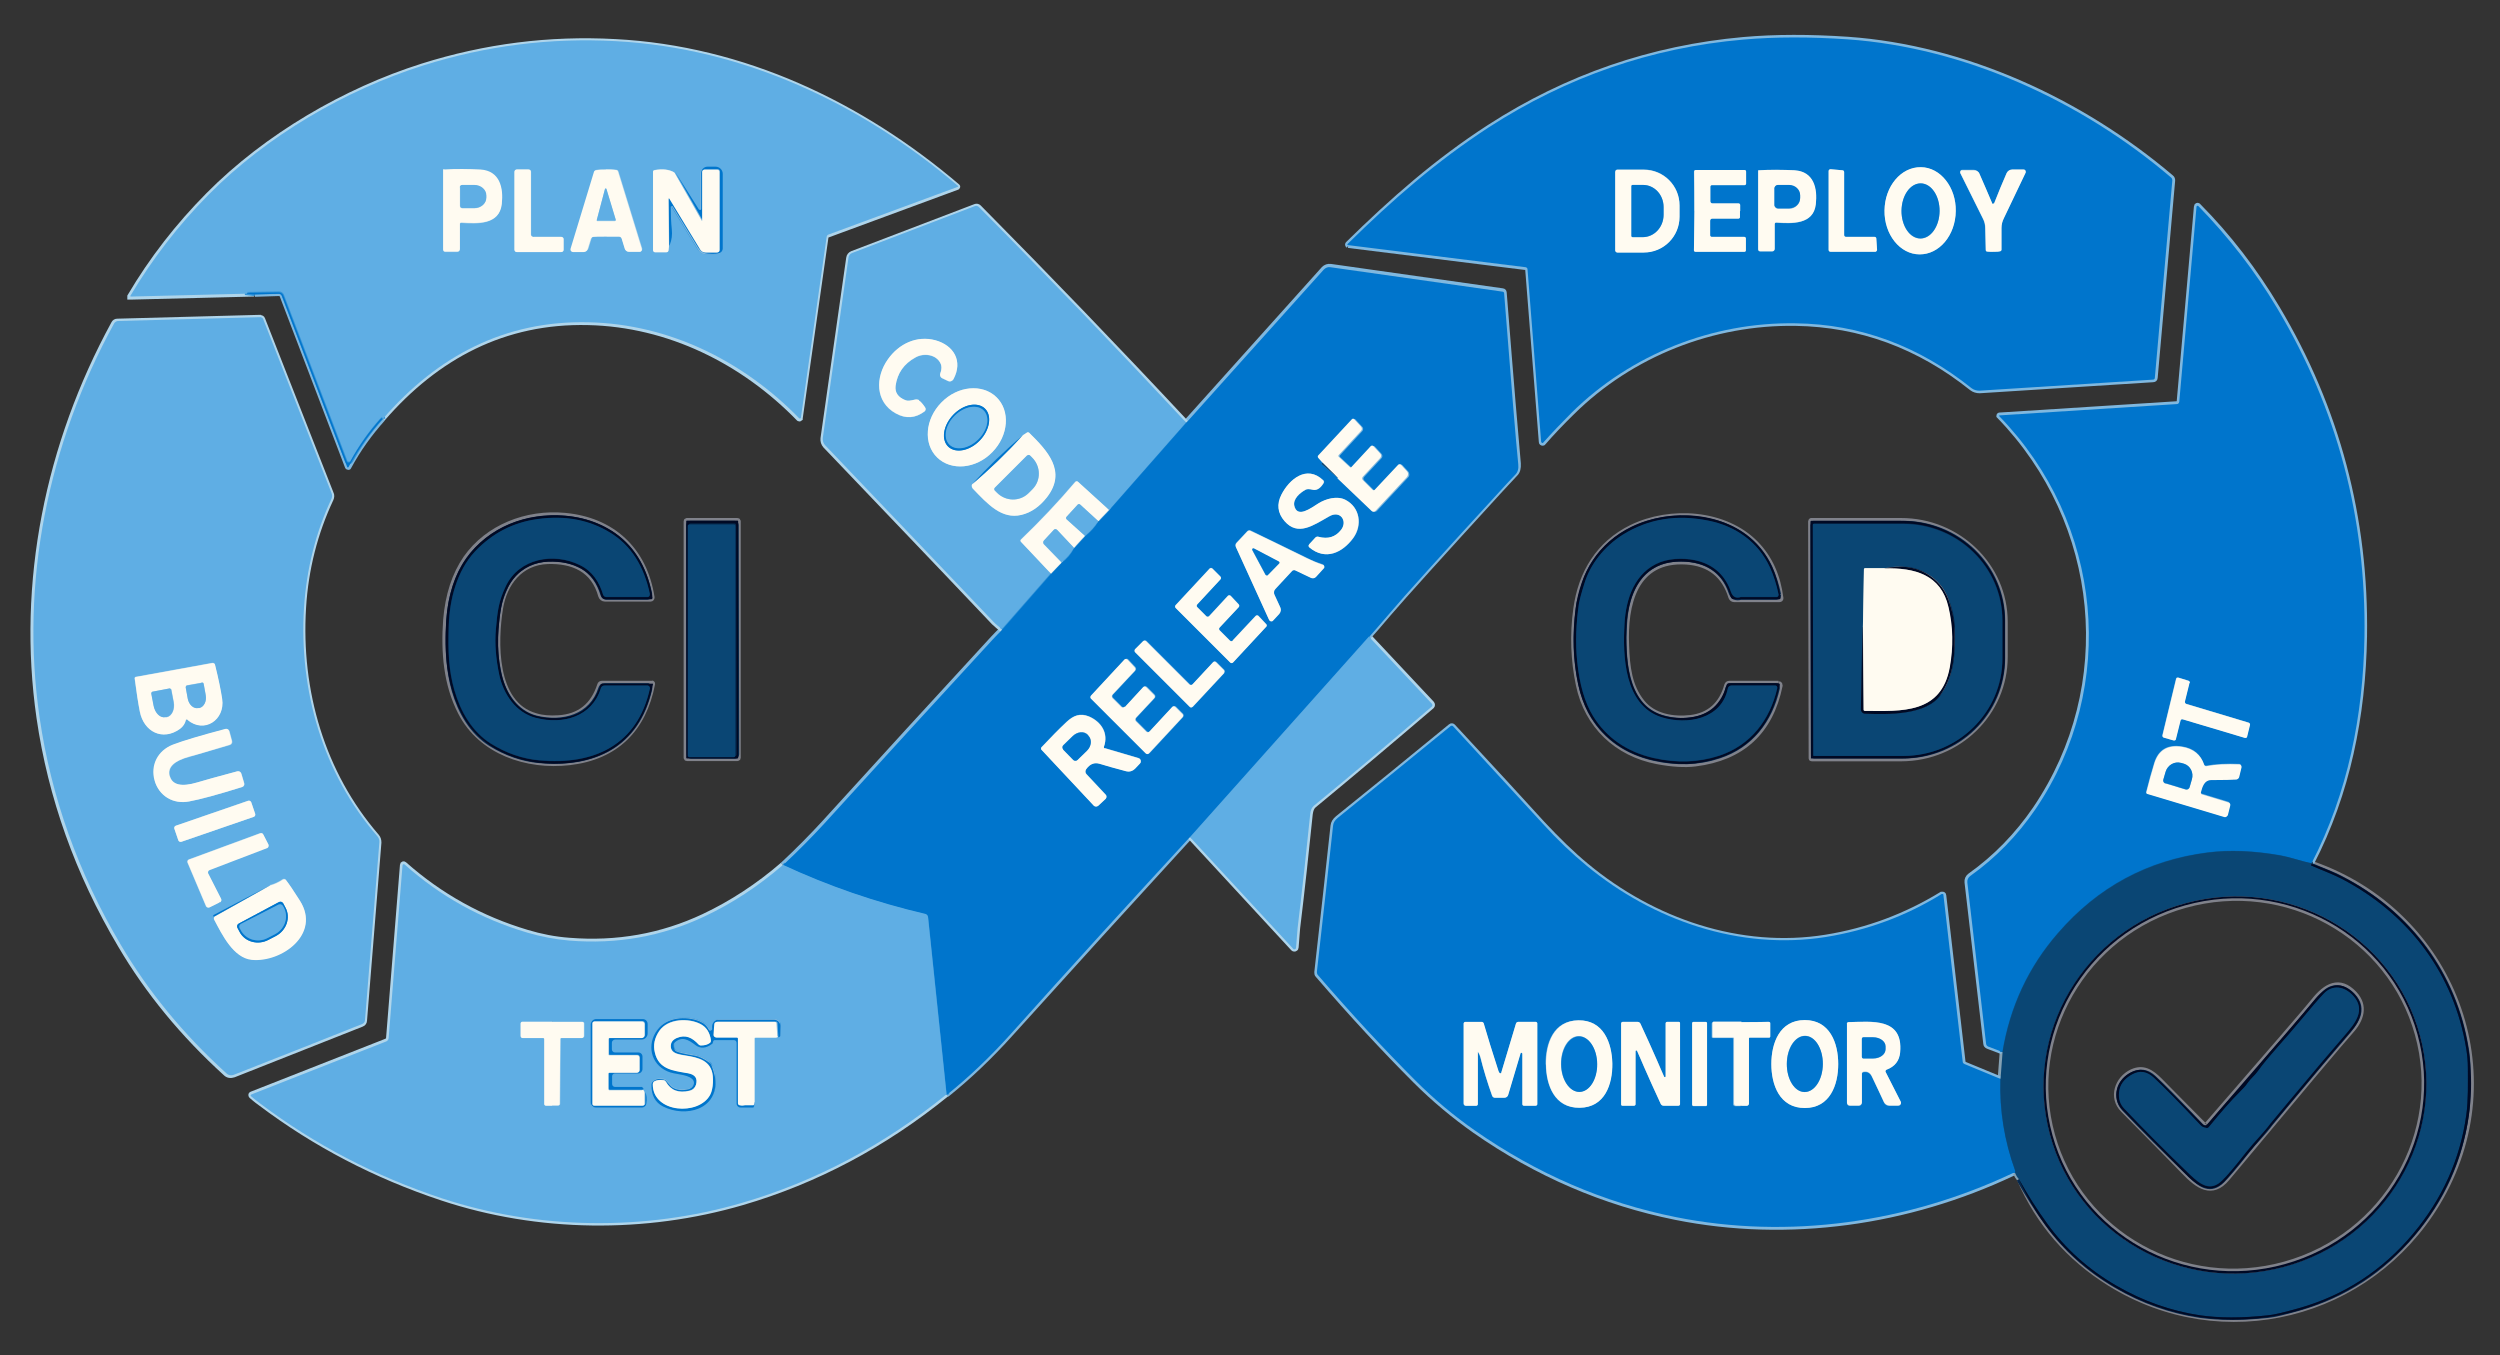<svg xmlns="http://www.w3.org/2000/svg" id="Livello_1" viewBox="0 0 972 527"><rect x="0" y="0" width="972" height="527" fill="#333333" stroke="none"/><g><path d="M524.2,95.4l69.1,8.6c.4,0,.7.4.7.8l5.3,67.1c0,.2.2.4.5.4.1,0,.2,0,.3-.2,3.3-3.8,7-7.7,11.1-11.7,23-22.8,54.8-35.2,86.9-34.7,25.2.4,48,8.8,68.5,25.2.9.7,2,1,3.1,1l67.5-4.3c.4,0,.7-.3.7-.7l6.8-76.7c0-.5-.1-.9-.5-1.2-35.1-29.8-80.4-50.5-125.7-53.7-14.7-1-28.3-1-40.7.1-35.6,3.2-68.5,14.5-98.7,34-20.7,13.4-37.8,28.5-55,45.4-.2.2-.2.4,0,.6,0,0,.1,0,.2.1" fill="none" stroke="#80b8df" stroke-width="2"></path><path d="M99.1,114.4l9.4-.3c.5,0,1,.3,1.2.8l25.4,66.6c0,.1.2.2.4.2,0,0,.1,0,.1-.1,3.7-6.9,8.2-13.1,13.3-18.8" fill="none" stroke="#80b8df" stroke-width="2"></path><path d="M148.8,162.8c21-24.2,47.3-38.2,79.9-37.4,31.2.7,60.2,15.1,81.9,37.4.1.1.4.1.5,0,0,0,0-.1,0-.2l10-70.3c0-.4.3-.7.7-.9l50.4-18.6c.1,0,.2-.2.1-.3,0,0,0,0,0,0-37.6-32-83.3-53.7-133.1-56.3-25.6-1.4-50.6,1.8-75,9.5-30,9.5-60.5,27.2-83.2,50.1-11.8,11.9-22,25-30.5,39.4,0,.1,0,.3,0,.3,0,0,0,0,.1,0l48.2-1.2" fill="none" stroke="#afd5eb" stroke-width="2"></path><path d="M148.8,162.8c0-.2-.1-.3-.1-.3,0-.2-.3-.3-.4-.2,0,0,0,0-.1,0-4.7,5.2-8.6,10.8-11.9,16.8-.2.4-.7.5-1,.3-.2,0-.3-.2-.3-.4l-24.6-64.4c-.3-.8-1.1-1.3-1.9-1.3l-12.2.2c0,0-.1,0-.1,0v.2c0,0,0,.1,0,.1,0,0,0,0,0,0l2.9.3" fill="none" stroke="#3092d8" stroke-width="2"></path><path d="M778.5,408.9l-.8,10.5" fill="none" stroke="#85a1b3" stroke-width="2"></path><path d="M777.7,419.5l-13.8-5.7c-.4-.2-.6-.5-.7-.9l-7.5-64.8c0-.3-.3-.5-.6-.4,0,0-.1,0-.2,0-13.9,8.5-28.9,14.1-45,16.7-33.4,5.4-67.3-6.4-93-27.7-5.6-4.6-11.3-10.2-17.2-16.5-7.8-8.6-19.4-21.2-34.8-37.8-.2-.2-.6-.3-.9,0-16.7,13.7-31.3,25.6-43.9,35.7-1.1.9-1.7,1.9-1.8,3-1.6,14.9-3.7,33.8-6.3,56.9,0,.4,0,.9.4,1.2,13,15.1,25.7,28.8,38,41.1,7,7,14.9,13.6,23,19.3,24.2,16.9,50.3,28.1,78.1,33.7,43.9,8.8,90.3,2.2,131.1-17.1.2,0,.3-.1.5-.1,0,0,.2,0,.3,0" fill="none" stroke="#80b8df" stroke-width="2"></path><path d="M783.6,456c.5,1,1,1.8,1.5,2.4" fill="none" stroke="#85a1b3" stroke-width="2"></path><path d="M785.1,458.4c7.5,17.2,19.2,30.7,35.1,40.6,44.1,27.5,101,13,127.6-31.3,30.1-50.2,5.7-112.8-48.5-131.8" fill="none" stroke="#80828b" stroke-width="2"></path><path d="M899.2,336c-.2-.2-.3-.3-.5-.4" fill="none" stroke="#85a1b3" stroke-width="2"></path><path d="M898.7,335.6c14.1-27.3,20.1-57.4,20.6-88.1.7-46.1-10.6-88.6-33.9-127.7-8.7-14.6-18.9-27.9-30.7-39.8-.1-.2-.4-.2-.6,0,0,0-.1.2-.1.3l-6.7,75.8c0,.5-.4.8-.9.9l-69,4.4c-.1,0-.2.1-.2.2,0,0,0,.1,0,.1,40.3,41.4,46.5,105.1,14.1,152.8-7,10.2-15.4,18.9-25.4,26-.8.6-1.2,1.5-1.1,2.5l7.3,62.8c0,.4.3.8.8,1l5.5,2.1" fill="none" stroke="#80b8df" stroke-width="2"></path><path d="M898.7,335.6c-4.1-.8-8.3-2.4-12.2-3.1-10.2-1.8-19.7-2.2-28.3-1.1-23.2,2.9-42.6,13.4-58.1,31.3-11.5,13.2-18.7,28.6-21.6,46.3" fill="none" stroke="#055ea0" stroke-width="2"></path><path d="M899.2,336c-.3,0-.5.1-.6.2,0,.1,0,.2,0,.3,0,0,0,0,0,0,4,1.8,8.2,3.2,11.9,5.2,26.1,13.6,43.7,36.9,48.4,66.2.4,2.5.6,4.9.6,7.3,0,6,.2,12.4-.6,18.3-2.4,17.3-9.3,32.7-20.8,46.3-11.9,14.2-26.7,23.8-44.2,28.8-5.7,1.6-9.8,2.6-12.1,2.8-10.2,1.1-18.9,1-26.4,0-11.4-1.7-22.2-5.5-32.5-11.5-10.9-6.3-19.9-14.4-26.9-24.1-4-5.5-7.6-11.3-11-17.3" fill="none" stroke="#05284c" stroke-width="2"></path><path d="M777.7,419.5c-.4,12.1,1.5,23.9,5.7,35.5.1.3.1.6,0,1" fill="none" stroke="#055ea0" stroke-width="2"></path><path d="M389.5,244.7c-1.2,1.2-2.4,2.4-3.5,3.6-22,23.9-43.9,47.8-65.7,71.8-4.7,5.1-10,10.5-16,16.1" fill="none" stroke="#80b8df" stroke-width="2"></path><path d="M304.3,336.2c-9.6,8.3-19.9,15-30.7,20.1-16.4,7.7-33.8,10.8-52.3,9.3-5.6-.4-11.1-1.5-16.4-3.1-17.8-5.3-33.7-14.1-47.7-26.5-.2-.2-.5-.1-.6,0,0,0-.1.2-.1.3l-5.4,67.3c0,.5-.4,1-.9,1.2l-52.4,20.6c-.2,0-.3.3-.2.5,0,0,0,.1.1.2.7.6,1.8,1.6,3.5,2.8,21.2,16,44.8,28.3,70.7,36.9,37.4,12.4,78.9,12.8,116.6,1.8,28.8-8.4,55.3-22.5,79.6-42.2" fill="none" stroke="#afd5eb" stroke-width="2"></path><path d="M368.1,425.6c8.5-6.8,16.8-14.7,24.9-23.7,23.1-25.6,46.3-51.1,69.7-76.6" fill="none" stroke="#80b8df" stroke-width="2"></path><path d="M462.7,325.4l40.1,43.4c.2.2.6.3.9,0,.1-.1.2-.2.2-.4.3-4.2.5-6.7.6-7.6,1.8-14.8,3.4-29.5,4.9-44.3.2-1.5.6-2.6,1.4-3.3,15.5-12.8,30.8-25.7,45.9-38.6.3-.3.3-.7,0-1.1,0,0,0,0,0,0l-24.5-26.1" fill="none" stroke="#afd5eb" stroke-width="2"></path><path d="M532.2,247.5c1.3-1.4,3.9-4.4,7.8-9,6-7,20.2-22.7,42.7-47.3,2.1-2.2,4.2-4.6,6.5-7,.9-.9,1.2-2.2,1.1-4-.8-8.8-2.7-30.9-5.5-66.5,0-.3-.3-.6-.6-.6l-66.9-9.5c-1-.1-1.9.2-2.6.9l-53.6,59.7" fill="none" stroke="#80b8df" stroke-width="2"></path><path d="M461.1,164.3c-26.6-28.5-53.5-56.4-80.5-83.7-.4-.4-.9-.5-1.4-.3l-47.9,18.3c-.7.3-1.2.9-1.3,1.7l-10,70.2c-.1,1,.2,2,.9,2.8,18.3,19.2,40.2,42,65.5,68.7.9.9,2.1,1.8,3.2,2.8" fill="none" stroke="#afd5eb" stroke-width="2"></path><path d="M461.1,164.3l-29.9,34" fill="none" stroke="#3092d8" stroke-width="2"></path><path d="M431.2,198.2l-12.1-11c-.3-.3-.8-.3-1.1,0,0,0,0,0,0,0-6.6,7.8-13.7,15.3-21.1,22.4-.3.3-.3.7,0,.9l11.6,12.3" fill="none" stroke="#afd5eb" stroke-width="2"></path><path d="M408.5,223l-19,21.7" fill="none" stroke="#3092d8" stroke-width="2"></path><path d="M532.2,247.5l-69.5,77.9" fill="none" stroke="#3092d8" stroke-width="2"></path><path d="M368.1,425.6l-7.2-68.9c0-.6-.5-1.2-1.1-1.3-19.3-4.6-37.8-10.9-55.4-19.1" fill="none" stroke="#3092d8" stroke-width="2"></path><path d="M408.5,223l4.1-4.3" fill="none" stroke="#80b8df" stroke-width="2"></path><path d="M412.6,218.6c2.2-1.6,3.8-3.5,4.8-5.6" fill="none" stroke="#3092d8" stroke-width="2"></path><path d="M417.5,213l4.3-4.7" fill="none" stroke="#80b8df" stroke-width="2"></path><path d="M421.8,208.4c2.1-1.6,3.8-3.5,5.2-5.7" fill="none" stroke="#3092d8" stroke-width="2"></path><path d="M427,202.6l4.2-4.4" fill="none" stroke="#80b8df" stroke-width="2"></path><path d="M427,202.6l-7-6.4c-.3-.3-.7-.2-1,0l-4.3,4.7c-.3.3-.3.7,0,1,0,0,0,0,0,0l7.1,6.4" fill="none" stroke="#afd5eb" stroke-width="2"></path><path d="M417.5,213l-6.5-6.9c-.3-.4-.9-.4-1.3,0,0,0,0,0,0,0l-3.8,4.1c-.4.4-.4,1.1,0,1.5l6.8,7" fill="none" stroke="#afd5eb" stroke-width="2"></path><path d="M101.4,123.4l-55.8,1.5c-.6,0-1.1.3-1.4.9-25.6,46.9-36.6,100.7-29,153.3,4.5,30.9,15,60.4,31.6,88.4,10.7,18.2,24.4,34.8,40.9,49.8.9.9,2,1,3.2.6,19.4-7.7,36-14.2,49.8-19.7.6-.2,1-.8,1-1.4l5.6-69.2c0-.9-.2-1.7-.8-2.4-21.2-24.5-30.5-56.6-28.5-88.9.9-15,4.5-29.1,10.7-42.3.3-.7.4-1.5,0-2.2l-26.6-67.7c-.1-.4-.5-.6-.9-.6" fill="none" stroke="#afd5eb" stroke-width="2"></path><path d="M253.6,265.7h-19.6c-.4,0-.7.2-.8.6-2.6,8.1-8,12.3-16.1,12.8-3.3.2-6.2,0-8.8-.8-16.5-4.6-15.8-29-13.7-41.9,1.6-9.7,7.8-17.7,18.3-18.1,9.8-.3,17.9,3.1,20.7,13.4.2.7.9,1.2,1.6,1.2h17.8c.3,0,.5-.3.5-.6,0,0,0,0,0,0-2.9-18.8-15.5-30.2-33.9-31.9-14.9-1.4-30,4.5-38.5,16.6-4.4,6.4-7,14.4-7.8,24-.9,12.6.1,25.1,5.8,36.1,7.9,15.3,25.7,21.3,42.3,19.4,18.2-2.1,28.9-13,32.3-30.6,0-.1,0-.3-.2-.3,0,0,0,0,0,0" fill="none" stroke="#80828b" stroke-width="2"></path><path d="M691.5,265.7h-19.2c-.4,0-.8.3-.9.7-2.1,7.5-6.8,11.7-14.1,12.6-6.7.8-14.4-.5-18.8-6-5-6.2-5.8-13.7-6.1-22-.7-15.8,3.1-33.8,23.3-32.5,8.9.6,14.7,5.2,17.3,13.7.2.5.6.9,1.2.9h17.7c.3,0,.5-.2.5-.5,0,0,0,0,0,0-1.1-8.7-4.3-15.7-9.6-21.2-12-12.4-33.4-13.7-48.4-6.4-12.9,6.3-19.8,17.8-21.7,31.7-1.4,10.2-1,20.1,1,29.6,3.3,15.9,14.9,26.8,30.6,29.8,5.8,1.1,10.8,1.4,14.8.9,18.3-2.3,29.3-12.4,33-30.5,0-.3-.1-.6-.4-.6,0,0,0,0-.1,0" fill="none" stroke="#80828b" stroke-width="2"></path><path d="M287,202.7c0-.2-.1-.3-.3-.3h-19.6c-.2,0-.3.1-.3.3h0v91.9c0,.2.1.3.3.3h19.6c.2,0,.3-.1.3-.3h0v-91.9" fill="none" stroke="#80828b" stroke-width="2"></path><path d="M704,202.7l.2,92.1c0,.1,0,.2.2.2h34.9c22.3-.1,40.3-17.8,40.3-39.6v-13.6c0-21.8-18.2-39.4-40.5-39.4h-34.9c-.1,0-.2.2-.2.3h0" fill="none" stroke="#80828b" stroke-width="2"></path><path d="M746.8,65c-7.6,0-13.9,7.4-14.1,16.8h0c-.1,9.4,6,17,13.6,17.1h0c7.6,0,13.9-7.4,14.1-16.8.1-9.4-6-17-13.6-17.1" fill="none" stroke="#80b8df" stroke-width="2"></path><path d="M775.1,97.9c1.3,0,2.1,0,2.5-.2.3,0,.5-.3.5-.6v-8.5c0-1.3.4-2.6.9-3.7l8.5-17.8c.2-.4,0-.9-.4-1.1-.1,0-.2,0-.4,0h-4.5c-.9,0-1.8.6-2.1,1.4-1.6,3.7-3.2,7.6-4.8,11.6,0,.2-.2.2-.4.2-.2,0-.4,0-.4-.2-1.7-4.1-3.4-7.9-5-11.6-.4-.8-1.2-1.4-2.1-1.4h-4.5c-.5,0-.8.4-.8.9,0,.1,0,.3,0,.4l8.8,17.7c.6,1.2.9,2.4.9,3.7l.2,8.5c0,.3.2.6.5.6.3,0,1.2.1,2.5.1" fill="none" stroke="#80b8df" stroke-width="2"></path><path d="M628,66.8v30.5c0,.4.4.8.8.8h10.3c7.7,0,13.9-6.2,13.9-13.9v-4.4c0-7.7-6.2-13.9-13.9-13.9h-10.3c-.4,0-.8.4-.8.8h0" fill="none" stroke="#80b8df" stroke-width="2"></path><path d="M658.8,82c0,4.9,0,10.1-.2,15.3,0,.3.3.6.6.6,0,0,0,0,0,0h19c.4,0,.6-.3.6-.6h0v-4.6c0-.3-.3-.6-.6-.6h-12.7c-.3,0-.6-.3-.6-.6v-5.7c0-.4.3-.8.8-.8h10.1c.4,0,.6-.3.7-.6,0-.2,0-1,0-2.4s0-2.2,0-2.4c0-.4-.3-.6-.7-.6h-10.1c-.4,0-.8-.4-.8-.8v-5.7c0-.3.3-.6.6-.6,0,0,0,0,0,0h12.7c.3,0,.6-.3.6-.6h0v-4.6c0-.4-.3-.6-.6-.6h-19c-.4,0-.6.3-.6.6h0c0,5.3.1,10.4.1,15.3" fill="none" stroke="#80b8df" stroke-width="2"></path><path d="M683.9,66.2c-.2,0-.4.2-.4.4v30.4c0,.5.4.8.9.8h4.6c.6,0,1-.5,1-1v-9.7c0-.3.2-.5.5-.5,0,0,0,0,0,0,6,.4,14.5.9,15.4-7.1.7-6.1-.8-12.7-8.2-13.2-4.6-.3-9.2-.3-13.9,0" fill="none" stroke="#80b8df" stroke-width="2"></path><path d="M717,66.9c0-.4-.3-.7-.7-.7l-4.6-.4c-.4,0-.7.3-.8.6,0,0,0,0,0,0v30.7c0,.4.3.7.7.7h17.5c.4,0,.7-.3.7-.7,0,0,0,0,0,0l-.3-4.4c0-.4-.3-.7-.7-.6h-11.1c-.4,0-.7-.3-.7-.7h0v-24.5" fill="none" stroke="#80b8df" stroke-width="2"></path><path d="M262.2,67c-2.1-1.2-4.7-1.5-7.8-.9-.3,0-.5.3-.5.6v30.4c0,.5.4.9.8.9h4.4c.4,0,.8-.3.8-.7l.2-1.7" fill="none" stroke="#afd5eb" stroke-width="2"></path><path d="M260.2,95.5c.8-2,1.1-4,.8-6-.3-2.8-.4-5.7-.4-8.7,0-.2.2-.4.4-.4.1,0,.3,0,.3.2,4.2,6.8,7,11.4,8.6,14,1.5,2.5,2.2,4.1,5,4.3,2.2.2,3.7,0,4.5-.2.7-.3,1.2-1,1.2-1.8v-29c0-1.5-1.2-2.8-2.7-2.8h-3.1c-1.4,0-2.5,1.1-2.5,2.5v13.9c0,.3-.2.5-.5.5-.2,0-.3,0-.4-.2l-9.2-14.6" fill="none" stroke="#3092d8" stroke-width="2"></path><path d="M260.2,95.5l-.2-18.3c0-.1.1-.2.2-.2,0,0,.1,0,.2,0l12,19.8c.4.7,1.2,1.2,2.1,1.2h4.5c.5,0,.9-.4.9-.9h0v-30.5c0-.4-.3-.8-.8-.8h-5c-.5,0-.9.4-.9.8v19.1s0,0,0,0c0,0,0,0,0,0l-10.7-18.9" fill="none" stroke="#80b8df" stroke-width="2"></path><path d="M172.7,65.9c-.2,0-.4.2-.4.4v30.9c0,.5.4.8.8.8h4.7c.6,0,1-.5,1-1h0v-9.8c0-.3.2-.5.5-.5,0,0,0,0,0,0,6.1.4,14.7.9,15.7-7.2.7-6.2-.8-12.9-8.3-13.4-4.7-.3-9.4-.3-14.1,0" fill="none" stroke="#afd5eb" stroke-width="2"></path><path d="M207.4,92.1c-.5,0-.9-.4-.9-.9h0v-24.4c0-.5-.4-.9-.9-.9h-4.6c-.5,0-.9.4-.9.9h0v30.3c0,.5.4.9.9.9h17.3c.5,0,.9-.4.9-.9h0v-4.1c0-.5-.4-.9-.9-.9h-10.8" fill="none" stroke="#afd5eb" stroke-width="2"></path><path d="M235.8,92c2.7,0,4.3,0,5,0,.5,0,.8.4,1,.8l1.2,3.9c.2.7.8,1.2,1.6,1.2h4.1c.5,0,1-.4,1-1,0,0,0-.2,0-.3l-9.2-29.9c-.1-.4-.4-.6-.8-.7-1.2-.1-2.5-.2-3.8-.2-1.3,0-2.5,0-3.8.2-.4,0-.7.3-.8.7l-9.1,29.9c-.2.5.1,1,.6,1.2,0,0,.2,0,.3,0h4.1c.7,0,1.3-.5,1.6-1.2l1.2-3.9c.1-.4.5-.8,1-.8.6,0,2.3-.1,5-.1" fill="none" stroke="#afd5eb" stroke-width="2"></path><path d="M746.8,71.3c-4.1,0-7.4,4.7-7.5,10.7,0,5.9,3.2,10.7,7.3,10.8,4.1,0,7.4-4.7,7.5-10.7,0-5.9-3.2-10.7-7.3-10.8" fill="none" stroke="#80b8df" stroke-width="2"></path><path d="M178.8,72.8v7.3c0,.5.4.9.9.9h4.7c2.6,0,4.6-1.9,4.6-4.1v-.8c0-2.3-2.1-4.1-4.7-4.1h-4.7c-.5,0-.9.4-.9.9" fill="none" stroke="#afd5eb" stroke-width="2"></path><path d="M232,85.6c0,.2,0,.4.2.4,0,0,0,0,.1,0h6.8c.2-.1.3-.3.3-.5,0,0,0,0,0,0l-3.6-11.9c0-.2-.2-.3-.4-.2-.1,0-.2.1-.2.2l-3.2,12.1" fill="none" stroke="#afd5eb" stroke-width="2"></path><path d="M634.3,72.4v19.3c0,.3.3.5.5.5h4c4.4,0,8-3.9,8-8.7v-3c0-4.8-3.6-8.6-8-8.6h-4c-.3,0-.5.2-.5.5h0" fill="none" stroke="#80b8df" stroke-width="2"></path><path d="M689.9,73.3v6.5c0,.7.7,1.4,1.4,1.4h4.3c2.4,0,4.3-1.9,4.3-4.1,0,0,0,0,0,0v-1c0-2.2-2-4.1-4.3-4h-4.4c-.8,0-1.4.6-1.4,1.4,0,0,0,0,0,0" fill="none" stroke="#80b8df" stroke-width="2"></path><path d="M851.3,265.5c0-.4-.1-.7-.5-.9l-3.9-1.2c-.4-.1-.8,0-.9.5,0,0,0,0,0,0l-5.3,21.9c0,.4.1.7.5.9l3.8,1.1c.4.1.8,0,.9-.5,0,0,0,0,0,0l1.8-7.2c0-.4.5-.6.9-.5,0,0,0,0,0,0l24.1,7.2c.4.1.8,0,.9-.5,0,0,0,0,0,0l1.1-4.5c0-.4-.1-.7-.5-.9l-24.3-7.3c-.4-.1-.6-.5-.5-.9l1.8-7.3" fill="none" stroke="#80b8df" stroke-width="2"></path><path d="M866,317l1-4c.1-.6-.2-1.1-.7-1.3l-10.2-3.1c-.4-.1-.6-.5-.5-.8.5-2.3,1.3-4.8,4-4.8,4.9,0,8.1,0,9.8-.2.5,0,1-.4,1.1-1l.9-3.7c.1-.5-.2-1-.7-1.1,0,0-.1,0-.2,0-4.8-.2-9.1,0-12.8.7-.3,0-.6-.1-.8-.5-1.3-4-4.1-6.3-8.5-7-5.6-.9-9.3,1.2-10.9,6.5-1.1,3.5-2.1,7.2-3.1,11.2,0,.3,0,.6.4.6l30,9c.5.1,1-.1,1.2-.6,0,0,0,0,0,0" fill="none" stroke="#80b8df" stroke-width="2"></path><path d="M355.9,155.4c-1.8.5-3.1.6-3.8.3-3-1.2-4.3-3.1-3.9-5.6.6-4.9,3.2-8.6,7.8-11.1,3.3-1.8,8-1.1,9.6,2.2.6,1.2.6,2.6,0,4-.3.7,0,1.5.7,1.9l2.3,1.1c.8.4,1.7,0,2.1-.7,3.8-7.1,0-13.1-6.9-15.1-7.3-2.1-14.4,1.3-18.6,7.4-4.9,6.9-5,16.6,3.1,21,3.9,2.1,7.6,1.9,11.2-.8.5-.4.6-1,.2-1.5-.9-1.4-1.7-2.3-2.4-2.7-.4-.3-.9-.4-1.4-.2" fill="none" stroke="#afd5eb" stroke-width="2"></path><path d="M387.4,154.4c-5.5-5.3-15.1-4.4-21.4,2.1-6.3,6.5-7,16.1-1.6,21.4,5.5,5.3,15.1,4.4,21.4-2.1,6.3-6.5,7-16.1,1.6-21.4" fill="none" stroke="#afd5eb" stroke-width="2"></path><path d="M397.6,169.3c-7,5.9-13.6,12.3-19.8,19.1" fill="none" stroke="#3092d8" stroke-width="2"></path><path d="M377.8,188.4c-.1.7,0,1.2.4,1.6,5.8,6,11.2,12,18.8,10.2,3.8-.9,7.2-3.2,10-6.9,7.8-10.1.1-18.1-7-25.1-.2-.2-.6-.2-.8,0l-1.7,1.1" fill="none" stroke="#afd5eb" stroke-width="2"></path><path d="M377.8,188.4c7-6,13.6-12.3,19.8-19.1" fill="none" stroke="#80b8df" stroke-width="2"></path><path d="M514.2,179.9c-.1,0-.3,0-.3.2,0,.1,0,.3,0,.4,0,0,0,0,0,0l6.5,5.5" fill="none" stroke="#055ea0" stroke-width="2"></path><path d="M520.3,185.9l13.3,12.7c.5.4,1.2.4,1.6,0,0,0,0,0,0,0l12.2-13.1c.6-.6.6-1.6,0-2.3l-2.3-2.5c-.3-.3-.8-.3-1.1,0,0,0,0,0,0,0l-9.1,9.7c-.3.3-.7.3-.9,0,0,0,0,0,0,0l-3.7-3.7c-.4-.4-.4-1,0-1.4l6.7-7.2c.5-.5.5-1.3,0-1.8l-2.6-2.8c-.3-.3-.8-.3-1.1,0,0,0,0,0,0,0l-7.5,8.1c-.2.2-.4.2-.6,0l-4.3-4c-.2-.2-.2-.5,0-.7,0,0,0,0,0,0l8.7-9.4c.4-.5.4-1.2,0-1.6l-2.7-2.9c-.2-.3-.7-.3-.9,0,0,0,0,0,0,0l-13.1,14.1c-.2.3-.2.7,0,.9l1.6,1.8" fill="none" stroke="#80b8df" stroke-width="2"></path><path d="M520.3,185.9l-6.2-6.1" fill="none" stroke="#85a1b3" stroke-width="2"></path><path d="M509.1,212.8c6.3,5.3,12.9,2.1,17.1-3.6,3.6-4.9,2.7-11.9-3.1-14.9-3.1-1.6-7.5-.4-10.4,1.4-2.9,1.9-8.2,5.9-9.4,1-.7-2.7,2.2-5.1,4.4-6.3.5-.3,1.4-.3,2.7,0,1.6.4,3-.5,4.3-2.6.2-.4.2-.8-.2-1.1-6.4-6.1-13.2-.3-16.2,5.6-1.9,3.7-1.5,7.1,1.2,10.3,5.2,6,11.1,1.7,17.3-1.8,4.4-2.6,7.4,1.9,4.7,5.2-2.2,2.8-5.1,3.7-8.8,2.7-.4-.1-.9,0-1.2.3l-2.4,2.6c-.3.3-.3.8,0,1.1,0,0,0,0,0,0" fill="none" stroke="#80b8df" stroke-width="2"></path><path d="M493.4,241c.2.4.7.6,1.1.4,0,0,.2-.1.3-.2l2.5-2.7c.6-.7.8-1.7.4-2.5l-2.3-5c-.3-.7-.2-1.6.4-2.2l6.5-7c.3-.3.8-.4,1.2-.2l6.1,2.9c.7.3,1.5.2,2-.4l3-3.3c.3-.4.3-.9,0-1.2,0,0-.2-.2-.3-.2-2.1-.7-4.3-1.5-6.3-2.6-7-3.4-14.2-6.9-21.8-10.6-.4-.2-.9,0-1.2.2l-4.3,4.6c-.4.4-.5,1-.2,1.5l12.9,28.3" fill="none" stroke="#80b8df" stroke-width="2"></path><path d="M479.3,249c-.3.3-.8.3-1.1,0,0,0,0,0,0,0l-4-4c-.3-.3-.3-.8,0-1.1l7.4-7.9c.3-.3.3-.8,0-1.1l-3.1-3.3c-.3-.3-.8-.3-1.1,0,0,0,0,0,0,0l-7.3,7.9c-.3.3-.8.3-1.1,0,0,0,0,0,0,0l-3.5-3.5c-.3-.3-.3-.8,0-1.1l9-9.7c.3-.3.3-.8,0-1.1l-3.1-3.1c-.3-.3-.8-.3-1.1,0,0,0,0,0,0,0l-13.2,14.2c-.3.3-.3.8,0,1.1l21.2,21.2c.3.3.8.3,1.1,0,0,0,0,0,0,0l12.9-13.9c.3-.3.3-.8,0-1l-3-3.2c-.3-.3-.8-.3-1.1,0,0,0,0,0,0,0l-8.9,9.5" fill="none" stroke="#80b8df" stroke-width="2"></path><path d="M476,261.6c.3-.3.3-.9,0-1.2l-3-3c-.3-.3-.9-.3-1.2,0,0,0,0,0,0,0l-8,8.6c-.3.4-.9.4-1.2,0,0,0,0,0,0,0l-16.8-16.8c-.3-.3-.9-.3-1.2,0,0,0,0,0,0,0l-3.1,3.1c-.3.3-.3.9,0,1.2,0,0,0,0,0,0l21.2,21.2c.3.3.9.3,1.2,0,0,0,0,0,0,0l12.3-13.2" fill="none" stroke="#80b8df" stroke-width="2"></path><path d="M437.5,274.7c-.3.4-.9.4-1.3,0,0,0,0,0,0,0l-3.4-3.4c-.4-.4-.4-.9,0-1.3l8.7-9.3c.3-.4.3-.9,0-1.3l-2.8-3c-.3-.4-.9-.4-1.3,0,0,0,0,0,0,0l-12.9,13.9c-.3.4-.3.9,0,1.3l21.2,21.2c.4.4.9.4,1.3,0,0,0,0,0,0,0l13-14c.3-.4.3-.9,0-1.3l-2.7-2.7c-.4-.4-.9-.4-1.3,0,0,0,0,0,0,0l-8.8,9.5c-.3.4-.9.4-1.3,0,0,0,0,0,0,0l-4-4c-.4-.4-.4-.9,0-1.3l7.1-7.6c.3-.4.3-.9,0-1.3l-3-3c-.4-.4-.9-.4-1.3,0,0,0,0,0,0,0l-6.9,7.5" fill="none" stroke="#80b8df" stroke-width="2"></path><path d="M429.5,290.9c-.3,0-.4-.3-.3-.6,0,0,0,0,0,0,2-5.4-1.1-9.8-5.8-11.8-3.4-1.4-6-.4-8.7,2.1-3.1,2.9-6.3,6.2-9.8,9.9-.2.2-.2.6,0,.9l20.4,21.8c.4.5,1.2.5,1.7,0l2.9-2.7c.4-.4.5-1.1,0-1.6,0,0,0,0,0,0l-7.5-8c-.5-.5-.5-1.3-.1-1.9,1.5-2.1,3.2-2.8,5.3-2.1,2.3.7,5.7,1.7,10.3,2.9,1.2.3,2.5,0,3.4-1l1.9-2c.5-.5.4-1.3,0-1.8-.1-.1-.3-.2-.5-.3l-13.2-3.9" fill="none" stroke="#80b8df" stroke-width="2"></path><path d="M72.8,279.8c6.5,5.5,14.7,0,13.5-8.1-.5-3.3-1.4-7.7-2.8-13.4,0-.4-.5-.7-1-.6l-29.7,5.4c-.3,0-.5.3-.5.6.7,5.3,1.4,9.6,2,12.9,1.6,7.8,8.8,11.6,15.6,6.7,1.2-.9,2-2,2.3-3.5,0-.2.2-.3.4-.2,0,0,.1,0,.1,0" fill="none" stroke="#afd5eb" stroke-width="2"></path><path d="M60.2,303.5c1.7,6,7.1,9.3,13.4,8.1,4.4-.8,11.3-2.7,20.6-5.6.7-.2,1-.9.8-1.5l-1.1-3.7c-.2-.7-.9-1.1-1.6-.9-7.9,2.1-13,3.5-15.5,4.3-6.2,1.9-9.7,1.1-10.7-2.4-1-3.4,1.6-6,7.9-7.6,2.5-.7,7.6-2.2,15.4-4.5.7-.2,1.1-.9.9-1.6l-1-3.7c-.2-.7-.8-1.1-1.5-.9-9.5,2.5-16.3,4.5-20.4,6.1-5.9,2.3-8.8,8-7.1,14" fill="none" stroke="#afd5eb" stroke-width="2"></path><path d="M97.7,311.9c-.2-.5-.7-.7-1.2-.6h0l-28.1,9.7c-.5.2-.7.7-.6,1.2l1.5,4.5c.2.5.7.7,1.2.6h0l28.1-9.7c.5-.2.7-.7.6-1.2l-1.5-4.5" fill="none" stroke="#afd5eb" stroke-width="2"></path><path d="M85.5,350.8c.5-.2.7-.8.4-1.3h0s-5.1-10.1-5.1-10.1c-.2-.5,0-1,.4-1.3,0,0,0,0,0,0l22.5-8.6c.5-.2.7-.7.6-1.2,0,0,0,0,0,0l-2-3.9c-.2-.4-.7-.6-1.2-.5l-27.7,10.2c-.5.2-.7.7-.6,1.2,0,0,0,0,0,0l7.2,17c.2.5.8.7,1.2.5,0,0,0,0,0,0l4-2" fill="none" stroke="#afd5eb" stroke-width="2"></path><path d="M105,344.2l-21.9,11.5c-.1,0-.2.2-.2.4,0,.2.1.3.3.3" fill="none" stroke="#3092d8" stroke-width="2"></path><path d="M83.2,356.5c-.1.4,0,.8,0,1,3.1,5.9,7.5,14.9,14.6,15.6,11.7,1.1,27-10,18.7-23-2.4-3.8-4.3-6.5-5.4-8-.3-.4-.8-.4-1.2-.2-1.8,1.2-3.4,1.9-5,2.3" fill="none" stroke="#afd5eb" stroke-width="2"></path><path d="M83.2,356.5l21.8-12.2" fill="none" stroke="#80b8df" stroke-width="2"></path><path d="M382.9,158.8c-2.9-2.7-8.4-1.6-12.3,2.5,0,0,0,0,0,0-3.9,4.1-4.7,9.6-1.9,12.4h0c2.9,2.7,8.4,1.6,12.3-2.5,0,0,0,0,0,0,3.9-4.1,4.7-9.6,1.9-12.4h0" fill="none" stroke="#80b8df" stroke-width="2"></path><path d="M382.5,159.6c-2.5-2.5-7.5-1.6-11.2,2s-4.6,8.7-2.1,11.2c2.5,2.5,7.5,1.6,11.2-2,3.7-3.6,4.6-8.7,2.1-11.2" fill="none" stroke="#3092d8" stroke-width="2"></path><path d="M399.4,177.1l-12.6,12.6c-.3.3-.3.8,0,1.1,0,0,0,0,0,0l.8.8c3.4,3.4,8.9,3.5,12.3.2h0s1.5-1.5,1.5-1.5c3.4-3.4,3.3-8.9-.1-12.3l-.8-.8c-.3-.3-.8-.3-1.1,0,0,0,0,0,0,0" fill="none" stroke="#afd5eb" stroke-width="2"></path><path d="M252.6,231.1c-2.3-11-7.4-19-15.4-23.9-8.1-5-17.5-6.8-28.3-5.3-9.5,1.3-17.6,5.5-24.3,12.6-7.1,7.6-9.9,18.8-10.2,29-.3,9.8,0,16.9,2.2,24.9,2.4,8.4,6.9,16.2,14.2,20.8,6,3.7,12.3,5.9,18.9,6.5,21.1,1.9,38-5.9,42.9-27.9.1-.5-.2-1-.7-1.2,0,0-.1,0-.2,0h-16.6c-.7,0-1.3.4-1.5,1.1-3.5,11-14.7,14.1-25.2,11.5-7.8-2-12.6-9.2-14.3-16.8-1.4-6.3-1.8-12.2-1.3-17.7.6-7.1,1.1-10.9,3.8-16.6,5.2-11.1,18.8-13.3,28.9-8.3,4.9,2.4,7.5,6.6,9,11.5.2.5.6.8,1.2.9h16c.5,0,.9-.4.9-.9,0,0,0-.1,0-.2" fill="none" stroke="#05284c" stroke-width="2"></path><path d="M691.5,231.2c-.8-3.9-2-7.4-3.4-10.6-4.6-9.8-13.3-16-23.9-18.1-12.3-2.5-23.4-.6-33.3,5.5-7.1,4.5-12.6,11.3-14.9,19-1.2,4.1-1.9,6.7-2.1,7.7-1.1,8-1.4,15.5-.7,22.4.9,9.1,3,16.2,6.2,21.4,5.2,8.4,13.1,13.9,23.6,16.3,8.9,2,17.3,1.8,25.4-.9,12.2-4,19.8-13.8,22.6-26.3,0-.5-.2-.9-.6-1,0,0-.1,0-.2,0h-17c-.7,0-1.2.5-1.4,1.1-2.4,11.9-15.8,14.4-25.9,11.2-14.5-4.6-15-23.7-14.3-36.2.5-9.9,4-20.3,14-24.1,4.5-1.7,10.7-1.6,15.1-.3,6.1,1.8,10.2,5.8,12.3,11.9.7,1.9,1.9,2.6,3.8,2,.1,0,.3,0,.4,0h13.5c.4,0,.8-.4.8-.8,0,0,0-.1,0-.2" fill="none" stroke="#05284c" stroke-width="2"></path><path d="M286.2,204.1c0-.3-.3-.6-.6-.6h-17.2c-.3,0-.6.3-.6.7h0l.2,89.2c0,.3.3.6.6.6h17.2c.3,0,.6-.3.6-.7h0l-.2-89.2" fill="none" stroke="#05284c" stroke-width="2"></path><path d="M704.9,203.9l.2,89.8c0,.1,0,.2.2.2h34.8c21.3,0,38.5-17,38.5-37.9v-14.8c0-20.8-17.3-37.7-38.6-37.7,0,0,0,0,0,0h-34.8c-.1,0-.2.2-.2.3h0" fill="none" stroke="#05284c" stroke-width="2"></path><path d="M732.8,221h-7.7c-.2,0-.4,0-.4.3l-.4,22.5" fill="none" stroke="#85a1b3" stroke-width="2"></path><path d="M724.2,243.8l-.6,31.8c0,1,.7,1.8,1.7,1.8,8.7.3,23.8.7,29.3-7.4,5.2-7.6,5.6-15.4,5.4-25.6,0-3.9-1.2-8.4-2.4-11.5-1.7-4.4-4.6-7.7-8.7-10.1-4.5-2.6-9.8-3.2-16.1-1.9" fill="none" stroke="#05284c" stroke-width="2"></path><path d="M724.2,243.8l.3,32.1c0,.3.2.5.5.5,14.4.1,29.7,1.2,33-17,1.4-7.9,1.3-15.7-.5-23.3-2.9-12.8-13.2-15.4-24.8-15.1" fill="none" stroke="#80828b" stroke-width="2"></path><path d="M492.1,223.5c.1.2.4.3.6.2,0,0,0,0,.1,0l4.5-4.6c.2-.2.2-.4,0-.6,0,0,0,0-.1,0l-9.7-5.1c-.2-.1-.5,0-.6.2,0,.1,0,.3,0,.4l5.2,9.7" fill="none" stroke="#80b8df" stroke-width="2"></path><path d="M78.4,265.4l-5.6,1c-.4,0-.6.5-.6.8l.8,4.4c.4,2.3,2.3,4,4.1,3.6h.4c1.8-.4,2.9-2.6,2.5-5,0,0,0,0,0,0l-.8-4.4c0-.4-.5-.6-.8-.6" fill="none" stroke="#afd5eb" stroke-width="2"></path><path d="M65.8,267.7l-6.3,1.2c-.4,0-.7.4-.6.8,0,0,0,0,0,0l.9,4.7c.5,2.8,2.6,4.8,4.6,4.5h.5c2-.5,3.2-3.1,2.7-5.9,0,0,0,0,0,0l-.9-4.7c0-.4-.4-.7-.8-.6,0,0,0,0,0,0" fill="none" stroke="#afd5eb" stroke-width="2"></path><path d="M413.4,291.4l3.9,4c.4.4,1.2.5,1.6,0l3.7-3.6c1.8-1.7,2-4.3.6-5.8l-.3-.4c-1.4-1.5-4-1.2-5.8.5,0,0,0,0,0,0l-3.7,3.6c-.5.4-.5,1.2,0,1.6,0,0,0,0,0,0" fill="none" stroke="#80b8df" stroke-width="2"></path><path d="M601,413.9c.1,8.1,3.4,17,13.1,16.8,9.8-.1,12.8-9.1,12.7-17.2-.1-8.1-3.4-17-13.2-16.8-9.8.1-12.8,9.1-12.7,17.2" fill="none" stroke="#80b8df" stroke-width="2"></path><path d="M688.7,413.7c0,8.1,3.2,17.1,13,17.1s13-9,13-17.1-3.2-17.1-13-17.1-13,9-13,17.1" fill="none" stroke="#80b8df" stroke-width="2"></path><path d="M574.6,409c.4.6.7,1.3.9,2,1.3,5,2.8,10,4.6,15.1.2.4.5.7,1,.7h3.7c.7,0,1.3-.4,1.5-1.1l4.8-16.1c0-.2.3-.3.5-.2.1,0,.2.2.3.3v19.6c0,.4.3.6.6.6h4.5c.4,0,.7-.3.7-.6v-31.4c0-.3-.3-.6-.6-.6h-6.8c-.4,0-.8.3-.9.7l-5.7,19c0,.2-.3.3-.5.3,0,0-.1,0-.2,0-.2-.2-.4-.5-.5-.9-2.3-7.3-4.2-13.5-5.7-18.4-.1-.3-.4-.6-.8-.6h-6.4c-.3,0-.6.3-.6.6v31.1c0,.5.4.9.9.9h4c.3,0,.6-.3.6-.6h0v-20.3s0,0,0,0,0,0,0,0" fill="none" stroke="#80b8df" stroke-width="2"></path><path d="M639.2,414.8c2,4.5,4.1,9.3,6.5,14.4.2.4.6.7,1.1.7h5.8c.3,0,.6-.3.6-.6v-31.5c0-.3-.2-.5-.5-.5h-4.5c-.4,0-.6.3-.6.6h0v20.6c0,.2-.1.3-.3.3-.1,0-.2,0-.3-.2-1-2.2-1.9-4.3-2.7-6.2-2-4.5-4.1-9.3-6.5-14.4-.2-.4-.6-.7-1.1-.7h-5.8c-.3,0-.6.3-.6.6h0v31.5c0,.3.2.5.5.5h4.5c.4,0,.6-.3.6-.6v-20.6c0-.2.1-.3.3-.3.1,0,.2,0,.3.2,1,2.2,1.9,4.3,2.7,6.2" fill="none" stroke="#80b8df" stroke-width="2"></path><path d="M663.7,397.9c0-.3-.2-.5-.5-.5h-4.7c-.3,0-.5.2-.5.5v31.7c0,.3.2.5.5.5h4.7c.3,0,.5-.2.5-.5v-31.7" fill="none" stroke="#80b8df" stroke-width="2"></path><path d="M677,430h2.1c.5,0,.8-.4.8-.8v-25.4c0-.2.2-.3.3-.3h7.6c.2,0,.4-.2.4-.4v-5.2c0-.3-.3-.6-.6-.6s0,0,0,0c-3.5,0-7.1.1-10.7.1s-7.2,0-10.8,0c-.3,0-.6.3-.6.6v5.2c0,.2.2.4.4.4h7.6c.2,0,.3.1.3.3,0,0,0,0,0,0v25.4c0,.4.4.8.9.8h2.1" fill="none" stroke="#80b8df" stroke-width="2"></path><path d="M718.1,398v30.9c0,.6.5,1.1,1.1,1.1h3.5c.7,0,1.2-.6,1.2-1.2v-11.2c0-.3.2-.6.6-.7,1.5-.3,2.6.3,3.3,1.8,1.8,3.7,3.4,7.1,4.7,10,.4.8,1.2,1.3,2.1,1.3h3.4c.6,0,1.1-.5,1.1-1.1,0-.2,0-.3-.1-.5l-5.9-11.6c-.2-.3,0-.7.3-.9,0,0,0,0,0,0,3.3-1.2,5-3.5,5.3-6.8,1.2-13.7-11.2-11.9-20.1-11.7-.3,0-.6.3-.6.6" fill="none" stroke="#80b8df" stroke-width="2"></path><path d="M841.9,304.6l7.9,2.4c.6.2,1.3-.2,1.5-.8l.9-3.1c.8-2.6-.6-5.4-3.1-6.1h0s-1.1-.3-1.1-.3c-2.5-.8-5.2.8-6,3.4l-.9,3.1c-.2.6.2,1.3.8,1.5" fill="none" stroke="#80b8df" stroke-width="2"></path><path d="M940.9,402.6c-10.5-39.1-51.2-62.1-90.9-51.5s-63.4,51-53,90c10.5,39.1,51.2,62.1,90.9,51.5,39.7-10.6,63.4-51,53-90" fill="none" stroke="#05284c" stroke-width="2"></path><path d="M289.5,429.8h3.4c.3,0,.6-.3.6-.6v-25.4c0-.2.2-.3.4-.3h7.8c.3,0,.6-.1.8-.3,0,0,.2-.2.3-.2" fill="none" stroke="#afd5eb" stroke-width="2"></path><path d="M302.6,402.9c.2,0,.4-.1.6-.3.1-.1.2-.3.2-.5v-3.6c0-1.3-1.1-2.4-2.4-2.4h-21.8c-.2,0-.3,0-.5,0-1.4.6-2,1.8-1.8,3.5,0,.4-.2.7-.6.8-.3,0-.6-.1-.7-.4-.7-1.5-1.9-2.6-3.6-3.3-5.3-2.2-12.8-1.6-16.4,3.3-4.1,5.6-2.7,13.3,3.8,16.1,3,1.3,7.5,1,9.7,3,1.6,1.4.2,3.5-1.4,4-2.5.6-4.6.4-6.3-.7-.3-.2-.5-.3-.7-.6-1.3-1.4-2.1-2.2-2.2-2.3-1.9-.7-3.4-.5-4.6.6-.4.3-.6.8-.6,1.3-.1,4,1.4,6.8,4.5,8.4,8.6,4.4,21.3,1.3,20.3-10.7,0-1-.6-2.8-1.5-5.4-.1-.3-.3-.6-.6-.8-2.2-1.6-4.1-2.5-5.6-2.8-3.8-.7-6.2-1.2-7.4-1.7-.8-.3-1.2-1.2-1.1-2.7,0-.3.2-.6.4-.8,3-2.5,5.4-1.1,8.2,1.1,1.9,1.4,4,1.3,6.3-.5.2-.2.3-.4.4-.7,0-.5.3-.8.7-.8,3.9,0,6.5,0,7.5,0,.6,0,1,.5,1,1.1v23.6c0,.8.7,1.5,1.5,1.5h4.9c.1,0,.3-.1.3-.3v-.3s0,0,0,0h-3.5" fill="none" stroke="#3092d8" stroke-width="2"></path><path d="M302.6,402.9l-.3-5.1c0-.4-.3-.7-.7-.6h-22.5c-.5,0-1,.4-1,.9l-.3,4.2c0,.6.4,1.1,1,1.1,0,0,0,0,0,0h8c.2,0,.4.2.4.4v25.1c0,.3.2.6.5.8.5.2,1.2.3,1.9.1" fill="none" stroke="#80b8df" stroke-width="2"></path><path d="M250.6,424.7c-.1-.6-.4-1-.8-1.1" fill="none" stroke="#afd5eb" stroke-width="2"></path><path d="M249.8,423.7c0-.2,0-.4-.2-.6,0,0-.2-.1-.3-.1h-10.5c-.6-.2-1.1-.7-1.1-1.3v-3.1c0-.5.4-1,1-1h9c1,0,1.9-.8,1.9-1.8h0v-4.8c0-.9-.7-1.6-1.6-1.6h-9.1c-.6,0-1.2-.5-1.2-1.2h0v-2.6c0-.7.6-1.2,1.2-1.2h10.4c1.3,0,2.3-1.1,2.3-2.4h0v-3.7c0-1.1-.9-1.9-1.9-1.9h-18.1c-1.1,0-2.1.9-2.1,2.1v30.3c0,1.1.9,2,2,2h17.9c.9,0,1.6-.6,1.7-1.5.3-1.9.1-3.3-.4-4.5" fill="none" stroke="#3092d8" stroke-width="2"></path><path d="M249.8,423.7h-12.7c-.2,0-.4-.3-.4-.5v-5.9c0-.2.2-.4.4-.4h10.8c.5,0,.9-.4.9-1h0v-4.8c0-.5-.4-1-.9-1h-10.8c-.2,0-.3-.1-.3-.3h0v-6c0-.2.2-.4.4-.4h12.5c.6,0,1.1-.5,1.1-1.1v-4.3c0-.5-.4-1-.9-1h-18.6c-.4,0-.7.3-.7.7v31.3c0,.4.3.7.7.7h18.9c.4,0,.7-.3.7-.7h0v-4.4" fill="none" stroke="#80b8df" stroke-width="2"></path><path d="M214.8,397.2c-7.6,0-11.5,0-11.7,0-.3,0-.6.3-.6.6,0,0,0,0,0,0v4.9c0,.4.3.8.8.8h8c.2,0,.4.2.4.4h0v25.3c0,.3.3.6.6.6.6,0,1.4,0,2.5,0,1.1,0,1.9,0,2.4,0,.3,0,.6-.3.6-.6l.2-25.3c0-.2.2-.4.4-.4h8c.4,0,.8-.3.8-.7h0s0-4.9,0-4.9c0-.3-.3-.6-.6-.6,0,0,0,0,0,0-.1,0-4,0-11.7,0" fill="none" stroke="#afd5eb" stroke-width="2"></path><path d="M108.5,350.7l-15.7,8.4c-.6.3-.8,1-.5,1.6l.9,1.7c2.1,3.9,7.1,5.2,11.2,3,0,0,0,0,0,0l2.9-1.5c4.1-2.2,5.8-7.2,3.7-11h0s-.9-1.7-.9-1.7c-.3-.6-1-.8-1.6-.5" fill="none" stroke="#80b8df" stroke-width="2"></path><path d="M939.9,402.1c-10.7-38.5-51.1-61-90.3-50.1-39.2,10.9-62.3,50.9-51.6,89.4s51.1,61,90.3,50.1h0c39.2-10.9,62.3-50.9,51.6-89.4" fill="none" stroke="#80828b" stroke-width="2"></path><path d="M858,437.3c-.3.4-.8.4-1.2,0,0,0,0,0,0,0-7.6-7.7-13.3-13.4-17-17.2-3.4-3.4-6.5-5.4-10.9-3.4-5.8,2.7-8.2,10.1-3.5,14.8,15.8,16,23.7,24,23.7,24.1,5.4,5.6,10.9,9.7,16.9,2.5,28.6-34.3,44.6-53.3,48.1-57.2,4-4.4,5.8-9.8,1.3-14.6-5.8-6.1-11.2-3.1-15.9,2.9-2.3,2.9-16.1,18.9-41.4,48" fill="none" stroke="#80828b" stroke-width="2"></path><path d="M108.4,351.7l-14.8,7.6c-.6.3-.8,1-.5,1.6l.4.7c1.9,3.7,6.6,5.1,10.4,3.2,0,0,0,0,0,0l2.9-1.5c3.8-2,5.4-6.6,3.5-10.3,0,0,0,0,0,0l-.4-.7c-.3-.6-1-.8-1.6-.5" fill="none" stroke="#3092d8" stroke-width="2"></path><path d="M857.8,438.6c-.9-.1-1.7-.4-2.2-1-8.4-8.9-14.5-15.1-18.3-18.6-2.6-2.4-5.3-2.7-8.3-1.2-3.1,1.7-4.8,4-5.1,6.9-.3,2.6.4,4.7,2,6.4,7.4,7.8,15.9,16.3,25.6,25.7,4.1,4,8,6.7,12.5,2.2,1.9-1.9,5-5.5,9.3-11,3.3-4.2,6.8-7.5,9.5-11.2,0,0,2.3-2.8,6.9-8.3,9.4-11.3,16.7-19.9,22-26,3.9-4.5,8.3-9.8,3.1-15.4-3.3-3.5-7.9-4.4-11.4-.6-1.9,2-4.8,5.4-8.8,10.2-2.7,3.3-5.7,6.7-8.8,10.2-3.5,3.9-6.1,7.1-7.8,9.5-1.4,2-2.9,2.9-4.2,4.9-.5.8-1.6,2-3.2,3.6-3.1,3-7,7.5-11.8,13.4-.2.3-.6.5-1,.4" fill="none" stroke="#05284c" stroke-width="2"></path><path d="M253.8,421.6c0,11.1,17.9,12.2,22.3,4,1.3-2.4,1.4-7.2.6-9.4-1.7-4.9-7.1-5.3-12-6.2-2-.4-3.9-1.1-3.9-3.3s.8-2.6,2.3-3.2c3.5-1.5,6.1,0,8.5,2.5.2.3.6.4.9.4,1.4,0,2.6-.3,3.5-1,.3-.2.5-.6.4-1-.4-3-1.8-5.1-4-6.3-4.6-2.4-12.7-2.3-16.1,2.7-1.8,2.7-2.4,5.4-1.7,8.3,1.5,6.6,7,7,12.9,8.1,2.8.5,3.9,2,3.1,4.5-.4,1.2-1.2,1.9-2.5,2.3-4.2,1.1-7.3-.1-9.2-3.5-.2-.3-.5-.5-.9-.6-1.4-.2-2.5,0-3.5.4-.4.2-.7.7-.7,1.2" fill="none" stroke="#80b8df" stroke-width="2"></path><path d="M613.8,402.8c-3.9,0-7,4.9-6.9,10.9,0,6,3.3,10.8,7.1,10.8,3.9,0,7-4.9,6.9-10.9,0-6-3.3-10.8-7.1-10.8" fill="none" stroke="#80b8df" stroke-width="2"></path><path d="M701.8,402.7c-3.9,0-7.1,4.8-7.1,10.9h0c0,6,3,11,6.9,11,3.9,0,7.1-4.8,7.1-10.9h0c0-6-3-11-6.9-11" fill="none" stroke="#80b8df" stroke-width="2"></path><path d="M723.9,403.9v7.1c0,.3.3.6.6.6h3.8c2.6,0,4.8-1.6,4.8-3.6h0v-1.1c0-2-2.1-3.6-4.8-3.6h-3.8c-.3,0-.6.3-.6.6s0,0,0,0" fill="none" stroke="#80b8df" stroke-width="2"></path></g><path d="M524.2,95.4c-.2,0-.4-.2-.3-.4,0,0,0-.2.1-.2,17.3-17,34.4-32,55-45.4,30.2-19.5,63.1-30.9,98.7-34,12.4-1.1,26-1.1,40.7-.1,45.3,3.2,90.6,23.8,125.7,53.7.4.3.5.8.5,1.2l-6.8,76.7c0,.4-.3.7-.7.7l-67.5,4.3c-1.1,0-2.2-.3-3.1-1-20.5-16.4-43.3-24.9-68.5-25.2-32.1-.5-63.9,12-86.9,34.7-4.1,4.1-7.8,8-11.1,11.7-.2.2-.4.2-.6,0,0,0-.1-.2-.2-.3l-5.3-67.1c0-.4-.3-.7-.7-.8l-69.1-8.6ZM746.8,65c-7.6,0-13.9,7.4-14.1,16.8h0c-.1,9.4,6,17,13.6,17.1h0c7.6,0,13.9-7.4,14.1-16.8.1-9.4-6-17-13.6-17.1ZM775.1,97.9c1.3,0,2.1,0,2.5-.2.3,0,.5-.3.5-.6v-8.5c0-1.3.4-2.6.9-3.7l8.5-17.8c.2-.4,0-.9-.4-1.1-.1,0-.2,0-.4,0h-4.5c-.9,0-1.8.6-2.1,1.4-1.6,3.7-3.2,7.6-4.8,11.6,0,.2-.2.2-.4.2-.2,0-.4,0-.4-.2-1.7-4.1-3.4-7.9-5-11.6-.4-.8-1.2-1.4-2.1-1.4h-4.5c-.5,0-.8.4-.8.9,0,.1,0,.3,0,.4l8.8,17.7c.6,1.2.9,2.4.9,3.7l.2,8.5c0,.3.2.6.5.6.3,0,1.2.1,2.5.1ZM628,66.8v30.5c0,.4.4.8.8.8h10.3c7.7,0,13.9-6.2,13.9-13.9v-4.4c0-7.7-6.2-13.9-13.9-13.9h-10.3c-.4,0-.8.4-.8.8h0ZM658.8,82c0,4.9,0,10.1-.2,15.3,0,.3.3.6.6.6,0,0,0,0,0,0h19c.4,0,.6-.3.6-.6h0v-4.6c0-.3-.3-.6-.6-.6h-12.7c-.3,0-.6-.3-.6-.6v-5.7c0-.4.3-.8.8-.8h10.1c.4,0,.6-.3.7-.6,0-.2,0-1,0-2.4s0-2.2,0-2.4c0-.4-.3-.6-.7-.6h-10.1c-.4,0-.8-.4-.8-.8v-5.7c0-.3.3-.6.6-.6,0,0,0,0,0,0h12.7c.3,0,.6-.3.6-.6h0v-4.6c0-.4-.3-.6-.6-.6h-19c-.4,0-.6.3-.6.6h0c0,5.3.1,10.4.1,15.3ZM683.9,66.2c-.2,0-.4.2-.4.4v30.4c0,.5.4.8.9.8h4.6c.6,0,1-.5,1-1v-9.7c0-.3.2-.5.5-.5,0,0,0,0,0,0,6,.4,14.5.9,15.4-7.1.7-6.1-.8-12.7-8.2-13.2-4.6-.3-9.2-.3-13.9,0ZM717,66.9c0-.4-.3-.7-.7-.7l-4.6-.4c-.4,0-.7.3-.8.6,0,0,0,0,0,0v30.7c0,.4.3.7.7.7h17.5c.4,0,.7-.3.7-.7,0,0,0,0,0,0l-.3-4.4c0-.4-.3-.7-.7-.6h-11.1c-.4,0-.7-.3-.7-.7h0v-24.5Z" fill="#0075cc"></path><path d="M148.8,162.8c0-.2-.1-.3-.1-.3,0-.2-.3-.3-.4-.2,0,0,0,0-.1,0-4.7,5.2-8.6,10.8-11.9,16.8-.2.4-.7.5-1,.3-.2,0-.3-.2-.3-.4l-24.6-64.4c-.3-.8-1.1-1.3-1.9-1.3l-12.2.2c0,0-.1,0-.1,0v.2c0,0,0,.1,0,.1,0,0,0,0,0,0l2.9.3-48.2,1.2c-.1,0-.2,0-.2-.2,0,0,0,0,0-.1,8.5-14.3,18.7-27.5,30.5-39.4,22.7-22.9,53.2-40.6,83.2-50.1,24.4-7.7,49.4-10.9,75-9.5,49.8,2.7,95.5,24.3,133.1,56.3,0,0,.1.2,0,.3,0,0,0,0,0,0l-50.4,18.6c-.4.1-.6.5-.7.9l-10,70.3c0,.2-.2.3-.4.3,0,0-.1,0-.2,0-21.7-22.3-50.6-36.7-81.9-37.4-32.6-.8-58.9,13.2-79.9,37.4ZM262.2,67c-2.1-1.2-4.7-1.5-7.8-.9-.3,0-.5.3-.5.6v30.4c0,.5.4.9.8.9h4.4c.4,0,.8-.3.8-.7l.2-1.7c.8-2,1.1-4,.8-6-.3-2.8-.4-5.7-.4-8.7,0-.2.2-.4.4-.4.1,0,.3,0,.3.2,4.2,6.8,7,11.4,8.6,14,1.5,2.5,2.2,4.1,5,4.3,2.2.2,3.7,0,4.5-.2.7-.3,1.2-1,1.2-1.8v-29c0-1.5-1.2-2.8-2.7-2.8h-3.1c-1.4,0-2.5,1.1-2.5,2.5v13.9c0,.3-.2.5-.5.5-.2,0-.3,0-.4-.2l-9.2-14.6ZM172.7,65.9c-.2,0-.4.2-.4.4v30.9c0,.5.4.8.8.8h4.7c.6,0,1-.5,1-1h0v-9.8c0-.3.2-.5.5-.5,0,0,0,0,0,0,6.1.4,14.7.9,15.7-7.2.7-6.2-.8-12.9-8.3-13.4-4.7-.3-9.4-.3-14.1,0ZM207.4,92.1c-.5,0-.9-.4-.9-.9h0v-24.4c0-.5-.4-.9-.9-.9h-4.6c-.5,0-.9.4-.9.9h0v30.3c0,.5.4.9.9.9h17.3c.5,0,.9-.4.9-.9h0v-4.1c0-.5-.4-.9-.9-.9h-10.8ZM235.8,92c2.7,0,4.3,0,5,0,.5,0,.8.4,1,.8l1.2,3.9c.2.7.8,1.2,1.6,1.2h4.1c.5,0,1-.4,1-1,0,0,0-.2,0-.3l-9.2-29.9c-.1-.4-.4-.6-.8-.7-1.2-.1-2.5-.2-3.8-.2-1.3,0-2.5,0-3.8.2-.4,0-.7.3-.8.7l-9.1,29.9c-.2.5.1,1,.6,1.2,0,0,.2,0,.3,0h4.1c.7,0,1.3-.5,1.6-1.2l1.2-3.9c.1-.4.5-.8,1-.8.6,0,2.3-.1,5-.1Z" fill="#5faee4"></path><path d="M260.2,95.5l-.2-18.3c0-.1.1-.2.2-.2,0,0,.1,0,.2,0l12,19.8c.4.7,1.2,1.2,2.1,1.2h4.5c.5,0,.9-.4.9-.9h0v-30.5c0-.4-.3-.8-.8-.8h-5c-.5,0-.9.4-.9.8v19.1s0,0,0,0c0,0,0,0,0,0l-10.7-18.9,9.2,14.6c.2.2.5.3.7.2.1,0,.2-.3.2-.4v-13.9c0-1.4,1.1-2.5,2.5-2.5h3.1c1.5,0,2.8,1.2,2.8,2.8h0v29c0,.8-.5,1.5-1.3,1.8-.8.3-2.3.4-4.5.2-2.7-.2-3.4-1.7-5-4.3-1.6-2.6-4.4-7.2-8.6-14-.1-.2-.4-.3-.6-.1-.1,0-.2.2-.2.3,0,3,.1,5.9.4,8.7.2,2,0,4.1-.8,6Z" fill="#0075cc"></path><path d="M746.8,65c7.6,0,13.8,7.8,13.6,17.1-.1,9.4-6.4,16.9-14.1,16.8-7.6,0-13.8-7.8-13.6-17.1h0c.1-9.4,6.4-16.9,14.1-16.8h0ZM746.8,71.3c-4.1,0-7.4,4.7-7.5,10.7,0,5.9,3.2,10.7,7.3,10.8,4.1,0,7.4-4.7,7.5-10.7,0-5.9-3.2-10.7-7.3-10.8Z" fill="#fffbf1"></path><path d="M172.7,65.9c4.7-.3,9.4-.2,14.1,0,7.6.5,9,7.2,8.3,13.4-.9,8.2-9.5,7.6-15.7,7.2-.3,0-.6.2-.6.5,0,0,0,0,0,0v9.8c0,.6-.5,1-1,1h-4.7c-.5,0-.8-.4-.8-.8h0v-30.9c0-.2.2-.4.4-.4ZM178.8,72.8v7.3c0,.5.4.9.9.9h4.7c2.6,0,4.6-1.9,4.6-4.1v-.8c0-2.3-2.1-4.1-4.7-4.1h-4.7c-.5,0-.9.4-.9.9Z" fill="#fffbf1"></path><path d="M207.4,92.1h10.8c.5,0,.9.4.9.9h0v4.1c0,.5-.4.9-.9.9h-17.3c-.5,0-.9-.4-.9-.9h0v-30.3c0-.5.4-.9.9-.9h4.6c.5,0,.9.4.9.9h0v24.4c0,.5.4.9.9.9h0Z" fill="#fffbf1"></path><path d="M235.7,65.9c1.3,0,2.5,0,3.8.2.4,0,.7.3.8.7l9.2,29.9c.2.5-.1,1-.6,1.2,0,0-.2,0-.3,0h-4.1c-.7,0-1.4-.5-1.6-1.2l-1.2-3.9c-.1-.4-.5-.8-1-.8-.6,0-2.3,0-5,0-2.7,0-4.3,0-5,.1-.5,0-.8.4-1,.8l-1.2,3.9c-.2.7-.8,1.2-1.6,1.2h-4.1c-.5,0-1-.4-1-.9,0,0,0-.2,0-.3l9.1-29.9c.1-.4.4-.7.8-.7,1.2-.2,2.5-.2,3.8-.2ZM232,85.6c0,.2,0,.4.2.4,0,0,0,0,.1,0h6.8c.2-.1.3-.3.3-.5,0,0,0,0,0,0l-3.6-11.9c0-.2-.2-.3-.4-.2-.1,0-.2.1-.2.2l-3.2,12.1Z" fill="#fffbf1"></path><path d="M262.2,67l10.7,18.9s0,0,.1,0c0,0,0,0,0,0v-19.1c0-.5.4-.8.9-.8h5c.4,0,.8.3.8.8v30.5c0,.5-.4.9-.9.9h-4.5c-.8,0-1.6-.4-2.1-1.2l-12-19.8c0,0-.2-.1-.3,0,0,0,0,0,0,.2l.2,18.3-.2,1.7c0,.4-.4.7-.8.7h-4.4c-.5,0-.8-.4-.8-.9v-30.4c0-.3.2-.5.5-.6,3.2-.6,5.8-.3,7.8.9Z" fill="#fffbf1"></path><path d="M775,79.1c.2,0,.4,0,.4-.2,1.6-4.1,3.2-8,4.8-11.6.4-.8,1.2-1.4,2.1-1.4h4.5c.5,0,.8.4.8.8,0,.1,0,.3,0,.4l-8.5,17.8c-.6,1.2-.9,2.4-.9,3.7v8.5c0,.3-.3.6-.6.6-.3.1-1.2.2-2.5.2-1.3,0-2.2,0-2.5-.1-.3,0-.5-.3-.5-.6l-.2-8.5c0-1.3-.3-2.6-.9-3.7l-8.8-17.7c-.2-.4,0-.9.4-1.1.1,0,.2,0,.4,0h4.5c.9,0,1.8.5,2.1,1.3,1.6,3.7,3.3,7.5,5,11.6,0,.2.2.2.4.2Z" fill="#fffbf1"></path><path d="M628,66.8c0-.4.4-.8.8-.8h10.3c7.7,0,13.9,6.2,13.9,13.9v4.4c0,7.7-6.2,13.9-13.9,13.9h-10.3c-.4,0-.8-.4-.8-.8h0v-30.5ZM634.3,72.4v19.3c0,.3.3.5.5.5h4c4.4,0,8-3.9,8-8.7v-3c0-4.8-3.6-8.6-8-8.6h-4c-.3,0-.5.2-.5.5h0Z" fill="#fffbf1"></path><path d="M676.5,82c0,1.4,0,2.2,0,2.4,0,.4-.3.6-.7.6h-10.1c-.4,0-.8.3-.8.8v5.7c0,.3.3.6.6.6h12.7c.3,0,.6.3.6.6h0v4.6c0,.4-.3.6-.6.6h-19c-.4,0-.6-.3-.6-.6,0,0,0,0,0,0,0-5.3.2-10.4.2-15.3,0-4.9,0-10-.1-15.3,0-.3.3-.6.6-.6h19c.4,0,.6.3.6.7v4.6c0,.3-.3.6-.6.6h-12.7c-.3,0-.6.2-.6.6,0,0,0,0,0,0v5.7c0,.4.3.8.8.8h10.1c.4,0,.7.3.7.6,0,.2,0,1,0,2.4Z" fill="#fffbf1"></path><path d="M683.9,66.2c4.6-.3,9.2-.2,13.9,0,7.5.5,8.9,7.1,8.2,13.2-.9,8-9.4,7.5-15.4,7.1-.3,0-.5.2-.6.5,0,0,0,0,0,0v9.7c0,.6-.4,1-1,1h-4.6c-.5,0-.8-.4-.8-.8v-30.4c0-.2.1-.4.3-.4ZM689.9,73.3v6.5c0,.7.7,1.4,1.4,1.4h4.3c2.4,0,4.3-1.9,4.3-4.1,0,0,0,0,0,0v-1c0-2.2-2-4.1-4.3-4h-4.4c-.8,0-1.4.6-1.4,1.4,0,0,0,0,0,0Z" fill="#fffbf1"></path><path d="M717,66.9v24.5c0,.4.3.7.7.7h11.1c.4,0,.7.3.7.6l.3,4.4c0,.4-.3.7-.6.8,0,0,0,0,0,0h-17.5c-.4,0-.7-.3-.7-.7v-30.7c0-.4.3-.7.7-.7,0,0,0,0,0,0l4.6.4c.4,0,.7.3.7.7Z" fill="#fffbf1"></path><ellipse cx="746.7" cy="82" rx="10.7" ry="7.4" transform="translate(659.5 828.1) rotate(-89.6)" fill="#0075cc"></ellipse><path d="M689.9,73.3c0-.8.6-1.4,1.3-1.4,0,0,0,0,0,0h4.4c2.4,0,4.3,1.8,4.3,4v1c0,2.3-1.9,4.1-4.3,4.1,0,0,0,0,0,0h-4.3c-.7,0-1.4-.6-1.4-1.3v-6.5Z" fill="#0075cc"></path><path d="M178.8,72.8c0-.5.4-.9.9-.9h4.7c2.6,0,4.7,1.8,4.7,4.1h0v.8c0,2.3-2.1,4.1-4.6,4.1h-4.7c-.5,0-.9-.4-.9-.9v-7.3Z" fill="#5faee4"></path><path d="M634.3,72.4c0-.3.2-.5.5-.5h4c4.4,0,8,3.8,8,8.6h0v3c0,4.8-3.6,8.6-8,8.7h-4c-.3,0-.5-.2-.5-.5v-19.3Z" fill="#0075cc"></path><path d="M232,85.6l3.2-12.1c0-.2.2-.3.4-.2.1,0,.2.1.2.2l3.6,11.9c0,.2,0,.4-.2.4,0,0,0,0,0,0h-6.8c-.2.1-.3,0-.4-.2,0,0,0,0,0-.1Z" fill="#5faee4"></path><path d="M898.7,335.6c-4.1-.8-8.3-2.4-12.2-3.1-10.2-1.8-19.7-2.2-28.3-1.1-23.2,2.9-42.6,13.4-58.1,31.3-11.5,13.2-18.7,28.6-21.6,46.3l-5.5-2.1c-.4-.2-.7-.5-.8-1l-7.3-62.8c-.1-1,.3-1.9,1.1-2.5,10-7.1,18.4-15.8,25.4-26,32.4-47.7,26.2-111.4-14.1-152.8,0,0,0-.2,0-.3,0,0,0,0,.1,0l69-4.4c.5,0,.8-.4.9-.9l6.7-75.8c0-.2.2-.4.4-.4,0,0,.2,0,.3.1,11.7,12,22,25.2,30.7,39.8,23.3,39.1,34.6,81.6,33.9,127.7-.5,30.7-6.5,60.8-20.6,88.1ZM851.3,265.5c0-.4-.1-.7-.5-.9l-3.9-1.2c-.4-.1-.8,0-.9.5,0,0,0,0,0,0l-5.3,21.9c0,.4.1.7.5.9l3.8,1.1c.4.1.8,0,.9-.5,0,0,0,0,0,0l1.8-7.2c0-.4.5-.6.9-.5,0,0,0,0,0,0l24.1,7.2c.4.1.8,0,.9-.5,0,0,0,0,0,0l1.1-4.5c0-.4-.1-.7-.5-.9l-24.3-7.3c-.4-.1-.6-.5-.5-.9l1.8-7.3ZM866,317l1-4c.1-.6-.2-1.1-.7-1.3l-10.2-3.1c-.4-.1-.6-.5-.5-.8.5-2.3,1.3-4.8,4-4.8,4.9,0,8.1,0,9.8-.2.5,0,1-.4,1.1-1l.9-3.7c.1-.5-.2-1-.7-1.1,0,0-.1,0-.2,0-4.8-.2-9.1,0-12.8.7-.3,0-.6-.1-.8-.5-1.3-4-4.1-6.3-8.5-7-5.6-.9-9.3,1.2-10.9,6.5-1.1,3.5-2.1,7.2-3.1,11.2,0,.3,0,.6.4.6l30,9c.5.1,1-.1,1.2-.6,0,0,0,0,0,0Z" fill="#0075cc"></path><path d="M461.1,164.3l-29.9,34-12.1-11c-.3-.3-.8-.3-1.1,0,0,0,0,0,0,0-6.6,7.8-13.7,15.3-21.1,22.4-.3.3-.3.7,0,.9l11.6,12.3-19,21.7c-1.1-1-2.3-1.8-3.2-2.8-25.3-26.6-47.2-49.5-65.5-68.7-.7-.7-1-1.8-.9-2.8l10-70.2c.1-.8.6-1.4,1.3-1.7l47.9-18.3c.5-.2,1,0,1.4.3,27.1,27.3,53.9,55.2,80.5,83.7ZM355.9,155.4c-1.8.5-3.1.6-3.8.3-3-1.2-4.3-3.1-3.9-5.6.6-4.9,3.2-8.6,7.8-11.1,3.3-1.8,8-1.1,9.6,2.2.6,1.2.6,2.6,0,4-.3.7,0,1.5.7,1.9l2.3,1.1c.8.4,1.7,0,2.1-.7,3.8-7.1,0-13.1-6.9-15.1-7.3-2.1-14.4,1.3-18.6,7.4-4.9,6.9-5,16.6,3.1,21,3.9,2.1,7.6,1.9,11.2-.8.5-.4.6-1,.2-1.5-.9-1.4-1.7-2.3-2.4-2.7-.4-.3-.9-.4-1.4-.2ZM387.4,154.4c-5.5-5.3-15.1-4.4-21.4,2.1-6.3,6.5-7,16.1-1.6,21.4,5.5,5.3,15.1,4.4,21.4-2.1,6.3-6.5,7-16.1,1.6-21.4ZM397.6,169.3c-7,5.9-13.6,12.3-19.8,19.1-.1.7,0,1.2.4,1.6,5.8,6,11.2,12,18.8,10.2,3.8-.9,7.2-3.2,10-6.9,7.8-10.1.1-18.1-7-25.1-.2-.2-.6-.2-.8,0l-1.7,1.1Z" fill="#5faee4"></path><path d="M532.2,247.5l-69.5,77.9c-23.4,25.4-46.7,50.9-69.7,76.6-8.1,9-16.4,16.9-24.9,23.7l-7.2-68.9c0-.6-.5-1.2-1.1-1.3-19.3-4.6-37.8-10.9-55.4-19.1,6-5.6,11.3-11,16-16.1,21.8-24,43.7-47.9,65.7-71.8,1.1-1.2,2.3-2.4,3.5-3.6l19-21.7,4.1-4.3c2.2-1.6,3.8-3.5,4.8-5.6l4.3-4.7c2.1-1.6,3.8-3.5,5.2-5.7l4.2-4.4,29.9-34,53.6-59.7c.7-.7,1.6-1.1,2.6-.9l66.9,9.5c.3,0,.6.3.6.6,2.8,35.6,4.6,57.8,5.5,66.5.2,1.7-.2,3.1-1.1,4-2.3,2.4-4.5,4.8-6.5,7-22.5,24.5-36.8,40.3-42.7,47.3-3.9,4.6-6.6,7.6-7.8,9ZM514.2,179.9c-.1,0-.3,0-.3.2,0,.1,0,.3,0,.4,0,0,0,0,0,0l6.5,5.5,13.3,12.7c.5.4,1.2.4,1.6,0,0,0,0,0,0,0l12.2-13.1c.6-.6.6-1.6,0-2.3l-2.3-2.5c-.3-.3-.8-.3-1.1,0,0,0,0,0,0,0l-9.1,9.7c-.3.3-.7.3-.9,0,0,0,0,0,0,0l-3.7-3.7c-.4-.4-.4-1,0-1.4l6.7-7.2c.5-.5.5-1.3,0-1.8l-2.6-2.8c-.3-.3-.8-.3-1.1,0,0,0,0,0,0,0l-7.5,8.1c-.2.2-.4.2-.6,0l-4.3-4c-.2-.2-.2-.5,0-.7,0,0,0,0,0,0l8.7-9.4c.4-.5.4-1.2,0-1.6l-2.7-2.9c-.2-.3-.7-.3-.9,0,0,0,0,0,0,0l-13.1,14.1c-.2.3-.2.7,0,.9l1.6,1.8ZM509.1,212.8c6.3,5.3,12.9,2.1,17.1-3.6,3.6-4.9,2.7-11.9-3.1-14.9-3.1-1.6-7.5-.4-10.4,1.4-2.9,1.9-8.2,5.9-9.4,1-.7-2.7,2.2-5.1,4.4-6.3.5-.3,1.4-.3,2.7,0,1.6.4,3-.5,4.3-2.6.2-.4.2-.8-.2-1.1-6.4-6.1-13.2-.3-16.2,5.6-1.9,3.7-1.5,7.1,1.2,10.3,5.2,6,11.1,1.7,17.3-1.8,4.4-2.6,7.4,1.9,4.7,5.2-2.2,2.8-5.1,3.7-8.8,2.7-.4-.1-.9,0-1.2.3l-2.4,2.6c-.3.3-.3.8,0,1.1,0,0,0,0,0,0ZM493.4,241c.2.4.7.6,1.1.4,0,0,.2-.1.3-.2l2.5-2.7c.6-.7.8-1.7.4-2.5l-2.3-5c-.3-.7-.2-1.6.4-2.2l6.5-7c.3-.3.8-.4,1.2-.2l6.1,2.9c.7.3,1.5.2,2-.4l3-3.3c.3-.4.3-.9,0-1.2,0,0-.2-.2-.3-.2-2.1-.7-4.3-1.5-6.3-2.6-7-3.4-14.2-6.9-21.8-10.6-.4-.2-.9,0-1.2.2l-4.3,4.6c-.4.4-.5,1-.2,1.5l12.9,28.3ZM479.3,249c-.3.3-.8.3-1.1,0,0,0,0,0,0,0l-4-4c-.3-.3-.3-.8,0-1.1l7.4-7.9c.3-.3.3-.8,0-1.1l-3.1-3.3c-.3-.3-.8-.3-1.1,0,0,0,0,0,0,0l-7.3,7.9c-.3.3-.8.3-1.1,0,0,0,0,0,0,0l-3.5-3.5c-.3-.3-.3-.8,0-1.1l9-9.7c.3-.3.3-.8,0-1.1l-3.1-3.1c-.3-.3-.8-.3-1.1,0,0,0,0,0,0,0l-13.2,14.2c-.3.3-.3.8,0,1.1l21.2,21.2c.3.3.8.3,1.1,0,0,0,0,0,0,0l12.9-13.9c.3-.3.3-.8,0-1l-3-3.2c-.3-.3-.8-.3-1.1,0,0,0,0,0,0,0l-8.9,9.5ZM476,261.6c.3-.3.3-.9,0-1.2l-3-3c-.3-.3-.9-.3-1.2,0,0,0,0,0,0,0l-8,8.6c-.3.4-.9.4-1.2,0,0,0,0,0,0,0l-16.8-16.8c-.3-.3-.9-.3-1.2,0,0,0,0,0,0,0l-3.1,3.1c-.3.3-.3.9,0,1.2,0,0,0,0,0,0l21.2,21.2c.3.3.9.3,1.2,0,0,0,0,0,0,0l12.3-13.2ZM437.5,274.7c-.3.4-.9.4-1.3,0,0,0,0,0,0,0l-3.4-3.4c-.4-.4-.4-.9,0-1.3l8.7-9.3c.3-.4.3-.9,0-1.3l-2.8-3c-.3-.4-.9-.4-1.3,0,0,0,0,0,0,0l-12.9,13.9c-.3.4-.3.9,0,1.3l21.2,21.2c.4.4.9.4,1.3,0,0,0,0,0,0,0l13-14c.3-.4.3-.9,0-1.3l-2.7-2.7c-.4-.4-.9-.4-1.3,0,0,0,0,0,0,0l-8.8,9.5c-.3.4-.9.4-1.3,0,0,0,0,0,0,0l-4-4c-.4-.4-.4-.9,0-1.3l7.1-7.6c.3-.4.3-.9,0-1.3l-3-3c-.4-.4-.9-.4-1.3,0,0,0,0,0,0,0l-6.9,7.5ZM429.5,290.9c-.3,0-.4-.3-.3-.6,0,0,0,0,0,0,2-5.4-1.1-9.8-5.8-11.8-3.4-1.4-6-.4-8.7,2.1-3.1,2.9-6.3,6.2-9.8,9.9-.2.2-.2.6,0,.9l20.4,21.8c.4.5,1.2.5,1.7,0l2.9-2.7c.4-.4.5-1.1,0-1.6,0,0,0,0,0,0l-7.5-8c-.5-.5-.5-1.3-.1-1.9,1.5-2.1,3.2-2.8,5.3-2.1,2.3.7,5.7,1.7,10.3,2.9,1.2.3,2.5,0,3.4-1l1.9-2c.5-.5.4-1.3,0-1.8-.1-.1-.3-.2-.5-.3l-13.2-3.9Z" fill="#0075cc"></path><path d="M148.8,162.8c-5.1,5.6-9.6,11.9-13.3,18.8,0,.1-.3.2-.4.1,0,0-.1,0-.1-.1l-25.4-66.6c-.2-.5-.7-.8-1.2-.8l-9.4.3-2.9-.3c0,0-.1,0-.1-.1,0,0,0,0,0,0v-.2c0,0,0,0,.1,0l12.2-.2c.9,0,1.6.5,1.9,1.3l24.6,64.4c.1.4.6.6,1,.4.2,0,.3-.2.4-.3,3.3-6,7.2-11.6,11.9-16.8.1-.1.3-.1.5,0,0,0,0,0,0,.1,0,0,0,.1.1.3Z" fill="#0075cc"></path><path d="M101.4,123.4c.4,0,.7.2.9.6l26.6,67.7c.3.7.3,1.5,0,2.2-6.2,13.2-9.7,27.3-10.7,42.3-2,32.3,7.3,64.5,28.5,88.9.6.7.9,1.5.8,2.4l-5.6,69.2c0,.6-.5,1.2-1,1.4-13.8,5.5-30.4,12.1-49.8,19.7-1.2.5-2.3.3-3.2-.6-16.5-15-30.2-31.6-40.9-49.8-16.6-28-27.1-57.5-31.6-88.4-7.7-52.6,3.3-106.4,29-153.3.3-.5.8-.8,1.4-.9l55.8-1.5ZM72.8,279.8c6.5,5.5,14.7,0,13.5-8.1-.5-3.3-1.4-7.7-2.8-13.4,0-.4-.5-.7-1-.6l-29.7,5.4c-.3,0-.5.3-.5.6.7,5.3,1.4,9.6,2,12.9,1.6,7.8,8.8,11.6,15.6,6.7,1.2-.9,2-2,2.3-3.5,0-.2.2-.3.4-.2,0,0,.1,0,.1,0ZM60.2,303.5c1.7,6,7.1,9.3,13.4,8.1,4.4-.8,11.3-2.7,20.6-5.6.7-.2,1-.9.8-1.5l-1.1-3.7c-.2-.7-.9-1.1-1.6-.9-7.9,2.1-13,3.5-15.5,4.3-6.2,1.9-9.7,1.1-10.7-2.4-1-3.4,1.6-6,7.9-7.6,2.5-.7,7.6-2.2,15.4-4.5.7-.2,1.1-.9.9-1.6l-1-3.7c-.2-.7-.8-1.1-1.5-.9-9.5,2.5-16.3,4.5-20.4,6.1-5.9,2.3-8.8,8-7.1,14ZM97.7,311.9c-.2-.5-.7-.7-1.2-.6h0l-28.1,9.7c-.5.2-.7.7-.6,1.2l1.5,4.5c.2.5.7.7,1.2.6h0l28.1-9.7c.5-.2.7-.7.6-1.2l-1.5-4.5ZM85.5,350.8c.5-.2.7-.8.4-1.3h0s-5.1-10.1-5.1-10.1c-.2-.5,0-1,.4-1.3,0,0,0,0,0,0l22.5-8.6c.5-.2.7-.7.6-1.2,0,0,0,0,0,0l-2-3.9c-.2-.4-.7-.6-1.2-.5l-27.7,10.2c-.5.2-.7.7-.6,1.2,0,0,0,0,0,0l7.2,17c.2.5.8.7,1.2.5,0,0,0,0,0,0l4-2ZM105,344.2l-21.9,11.5c-.1,0-.2.2-.2.4,0,.2.1.3.3.3-.1.4,0,.8,0,1,3.1,5.9,7.5,14.9,14.6,15.6,11.7,1.1,27-10,18.7-23-2.4-3.8-4.3-6.5-5.4-8-.3-.4-.8-.4-1.2-.2-1.8,1.2-3.4,1.9-5,2.3Z" fill="#5faee4"></path><path d="M357.3,155.7c.7.4,1.5,1.4,2.4,2.7.3.5.2,1.1-.2,1.5-3.6,2.7-7.3,3-11.2.8-8.1-4.5-8-14.1-3.1-21,4.3-6.1,11.3-9.4,18.6-7.4,7,2,10.7,8,6.9,15.1-.4.7-1.3,1.1-2.1.7l-2.3-1.1c-.7-.3-1-1.2-.7-1.9.6-1.5.6-2.9,0-4-1.7-3.3-6.4-4-9.6-2.2-4.6,2.5-7.1,6.2-7.8,11.1-.3,2.6,1,4.5,3.9,5.6.7.3,2,.2,3.8-.3.5-.1,1,0,1.4.2Z" fill="#fffbf1"></path><path d="M387.4,154.4c5.5,5.3,4.8,14.9-1.6,21.4-6.3,6.5-15.9,7.4-21.4,2.1-5.5-5.3-4.8-14.9,1.6-21.4,6.3-6.5,15.9-7.4,21.4-2.1ZM382.9,158.8c-2.9-2.7-8.4-1.6-12.3,2.5,0,0,0,0,0,0-3.9,4.1-4.7,9.6-1.9,12.4h0c2.9,2.7,8.4,1.6,12.3-2.5,0,0,0,0,0,0,3.9-4.1,4.7-9.6,1.9-12.4h0Z" fill="#fffbf1"></path><path d="M382.9,158.8c2.9,2.7,2,8.3-1.9,12.4h0c-3.9,4.1-9.4,5.2-12.3,2.5h0c-2.9-2.7-2-8.3,1.9-12.4,0,0,0,0,0,0,3.9-4.1,9.4-5.2,12.3-2.5h0ZM382.5,159.6c-2.5-2.5-7.5-1.6-11.2,2s-4.6,8.7-2.1,11.2c2.5,2.5,7.5,1.6,11.2-2,3.7-3.6,4.6-8.7,2.1-11.2Z" fill="#0075cc"></path><ellipse cx="375.8" cy="166.2" rx="9.4" ry="6.5" transform="translate(-8 313.1) rotate(-44.8)" fill="#5faee4"></ellipse><path d="M520.3,185.9l-6.2-6.1-1.6-1.8c-.2-.3-.2-.7,0-.9l13.1-14.1c.3-.3.7-.3.9,0,0,0,0,0,0,0l2.7,2.9c.4.5.4,1.2,0,1.6l-8.7,9.4c-.2.2-.2.5,0,.7h0s4.3,4,4.3,4c.2.2.5.2.6,0l7.5-8.1c.3-.3.8-.4,1.1,0,0,0,0,0,0,0l2.6,2.8c.5.5.5,1.3,0,1.8l-6.7,7.2c-.4.4-.4,1,0,1.4l3.7,3.7c.3.3.7.3.9,0,0,0,0,0,0,0l9.1-9.7c.3-.3.8-.3,1.1,0,0,0,0,0,0,0l2.3,2.5c.6.6.6,1.6,0,2.3l-12.2,13.1c-.4.5-1.2.5-1.6,0h0s-13.3-12.7-13.3-12.7Z" fill="#fffbf1"></path><path d="M377.8,188.4c7-6,13.6-12.3,19.8-19.1l1.7-1.1c.3-.2.6-.1.8,0,7.1,7,14.8,15,7,25.1-2.9,3.7-6.2,6-10,6.9-7.6,1.8-13.1-4.2-18.8-10.2-.4-.4-.5-1-.4-1.6ZM399.4,177.1l-12.6,12.6c-.3.3-.3.8,0,1.1,0,0,0,0,0,0l.8.8c3.4,3.4,8.9,3.5,12.3.2h0s1.5-1.5,1.5-1.5c3.4-3.4,3.3-8.9-.1-12.3l-.8-.8c-.3-.3-.8-.3-1.1,0,0,0,0,0,0,0Z" fill="#fffbf1"></path><path d="M397.6,169.3c-6.2,6.8-12.8,13.2-19.8,19.1,6.2-6.8,12.8-13.2,19.8-19.1Z" fill="#0075cc"></path><path d="M399.4,177.1c.3-.3.8-.3,1.1,0,0,0,0,0,0,0l.8.8c3.4,3.4,3.5,8.9.1,12.3l-1.5,1.5c-3.4,3.4-8.9,3.3-12.3-.2,0,0,0,0,0,0l-.8-.8c-.3-.3-.3-.8,0-1.1,0,0,0,0,0,0l12.6-12.6Z" fill="#5faee4"></path><path d="M514.2,179.9l6.2,6.1-6.5-5.5c-.1,0-.1-.3,0-.4,0,0,0,0,0,0,0-.1.2-.2.3-.2Z" fill="#0a4674"></path><path d="M509,211.6l2.4-2.6c.3-.3.8-.5,1.2-.3,3.7,1,6.6.1,8.8-2.7,2.6-3.4-.3-7.8-4.7-5.2-6.2,3.5-12.1,7.8-17.3,1.8-2.7-3.1-3.1-6.6-1.2-10.3,3-5.9,9.8-11.7,16.2-5.6.3.3.4.7.2,1.1-1.3,2.2-2.8,3-4.3,2.6-1.3-.3-2.2-.3-2.7,0-2.2,1.2-5,3.6-4.4,6.3,1.2,4.9,6.5.8,9.4-1,2.9-1.8,7.2-3,10.4-1.4,5.8,2.9,6.7,9.9,3.1,14.9-4.2,5.7-10.8,8.9-17.1,3.6-.3-.3-.4-.8,0-1.1,0,0,0,0,0,0Z" fill="#fffbf1"></path><path d="M431.2,198.2l-4.2,4.4-7-6.4c-.3-.3-.7-.2-1,0l-4.3,4.7c-.3.3-.3.7,0,1,0,0,0,0,0,0l7.1,6.4-4.3,4.7-6.5-6.9c-.3-.4-.9-.4-1.3,0,0,0,0,0,0,0l-3.8,4.1c-.4.4-.4,1.1,0,1.5l6.8,7-4.1,4.3-11.6-12.3c-.3-.3-.2-.7,0-.9,7.4-7.1,14.5-14.6,21.1-22.4.3-.3.8-.4,1.1,0,0,0,0,0,0,0l12.1,11Z" fill="#fffbf1"></path><path d="M427,202.6c-1.4,2.2-3.1,4.1-5.2,5.7l-7.1-6.4c-.3-.3-.3-.7,0-1,0,0,0,0,0,0l4.3-4.7c.3-.3.7-.3,1,0l7,6.4Z" fill="#5faee4"></path><path d="M253.6,265.7c.1,0,.3.1.3.3,0,0,0,0,0,0-3.5,17.6-14.2,28.5-32.3,30.6-16.6,1.9-34.4-4-42.3-19.4-5.7-11-6.7-23.6-5.8-36.1.7-9.7,3.3-17.7,7.8-24,8.4-12.1,23.5-18,38.5-16.6,18.4,1.7,31,13.1,33.9,31.9,0,.3-.2.6-.5.6,0,0,0,0,0,0h-17.8c-.7,0-1.4-.5-1.6-1.2-2.8-10.3-10.9-13.7-20.7-13.4-10.6.3-16.7,8.4-18.3,18.1-2.2,12.9-2.8,37.3,13.7,41.9,2.5.7,5.4.9,8.8.8,8.2-.5,13.5-4.7,16.1-12.8.1-.3.4-.6.8-.6h19.6ZM252.6,231.1c-2.3-11-7.4-19-15.4-23.9-8.1-5-17.5-6.8-28.3-5.3-9.5,1.3-17.6,5.5-24.3,12.6-7.1,7.6-9.9,18.8-10.2,29-.3,9.8,0,16.9,2.2,24.9,2.4,8.4,6.9,16.2,14.2,20.8,6,3.7,12.3,5.9,18.9,6.5,21.1,1.9,38-5.9,42.9-27.9.1-.5-.2-1-.7-1.2,0,0-.1,0-.2,0h-16.6c-.7,0-1.3.4-1.5,1.1-3.5,11-14.7,14.1-25.2,11.5-7.8-2-12.6-9.2-14.3-16.8-1.4-6.3-1.8-12.2-1.3-17.7.6-7.1,1.1-10.9,3.8-16.6,5.2-11.1,18.8-13.3,28.9-8.3,4.9,2.4,7.5,6.6,9,11.5.2.5.6.8,1.2.9h16c.5,0,.9-.4.9-.9,0,0,0-.1,0-.2Z" fill="#000924"></path><path d="M691.5,265.7c.3,0,.5.2.5.5,0,0,0,0,0,.1-3.7,18-14.7,28.2-33,30.5-4.1.5-9,.2-14.8-.9-15.8-3-27.3-13.9-30.6-29.8-2-9.6-2.3-19.4-1-29.6,1.9-13.9,8.8-25.4,21.7-31.7,15.1-7.3,36.4-6,48.4,6.4,5.3,5.5,8.5,12.6,9.6,21.2,0,.3-.2.6-.5.6,0,0,0,0,0,0h-17.7c-.5,0-1-.3-1.2-.9-2.6-8.6-8.4-13.1-17.3-13.7-20.2-1.3-24,16.7-23.3,32.5.4,8.3,1.2,15.8,6.1,22,4.4,5.5,12.2,6.9,18.8,6,7.3-.9,12-5.1,14.1-12.6.1-.4.5-.7.9-.7h19.2ZM691.5,231.2c-.8-3.9-2-7.4-3.4-10.6-4.6-9.8-13.3-16-23.9-18.1-12.3-2.5-23.4-.6-33.3,5.5-7.1,4.5-12.6,11.3-14.9,19-1.2,4.1-1.9,6.7-2.1,7.7-1.1,8-1.4,15.5-.7,22.4.9,9.1,3,16.2,6.2,21.4,5.2,8.4,13.1,13.9,23.6,16.3,8.9,2,17.3,1.8,25.4-.9,12.2-4,19.8-13.8,22.6-26.3,0-.5-.2-.9-.6-1,0,0-.1,0-.2,0h-17c-.7,0-1.2.5-1.4,1.1-2.4,11.9-15.8,14.4-25.9,11.2-14.5-4.6-15-23.7-14.3-36.2.5-9.9,4-20.3,14-24.1,4.5-1.7,10.7-1.6,15.1-.3,6.1,1.8,10.2,5.8,12.3,11.9.7,1.9,1.9,2.6,3.8,2,.1,0,.3,0,.4,0h13.5c.4,0,.8-.4.8-.8,0,0,0-.1,0-.2Z" fill="#000924"></path><path d="M252.6,231.1c.1.5-.2.9-.7,1,0,0-.1,0-.2,0h-16c-.5,0-1-.3-1.2-.9-1.5-4.9-4.1-9.1-9-11.5-10.1-5-23.7-2.8-28.9,8.3-2.7,5.7-3.2,9.6-3.8,16.6-.5,5.5,0,11.4,1.3,17.7,1.6,7.6,6.5,14.8,14.3,16.8,10.5,2.7,21.8-.4,25.2-11.5.2-.7.8-1.1,1.5-1.1h16.6c.5,0,1,.4,1,1,0,0,0,.1,0,.2-4.8,22-21.7,29.8-42.9,27.9-6.7-.6-13-2.8-18.9-6.5-7.3-4.6-11.8-12.4-14.2-20.8-2.3-7.9-2.5-15.1-2.2-24.9.3-10.2,3.1-21.4,10.2-29,6.7-7.1,14.8-11.3,24.3-12.6,10.8-1.5,20.2.3,28.3,5.3,8,4.9,13.1,12.9,15.4,23.9Z" fill="#0a4674"></path><path d="M691.5,231.2c0,.4-.2.8-.6.9,0,0-.1,0-.2,0h-13.5c-.1,0-.3,0-.4,0-1.8.6-3.1,0-3.8-2-2.1-6.1-6.2-10.1-12.3-11.9-4.4-1.3-10.5-1.4-15.1.3-10,3.8-13.5,14.3-14,24.1-.7,12.4-.1,31.5,14.3,36.2,10.1,3.2,23.5.8,25.9-11.2.1-.6.7-1.1,1.4-1.1h17c.5,0,.8.4.8.8,0,0,0,.1,0,.2-2.8,12.4-10.5,22.3-22.6,26.3-8.1,2.6-16.5,2.9-25.4.9-10.5-2.4-18.4-7.9-23.6-16.3-3.2-5.2-5.3-12.3-6.2-21.4-.7-7-.5-14.4.7-22.4.2-1.1.8-3.7,2.1-7.7,2.3-7.6,7.8-14.5,14.9-19,9.9-6.2,20.9-8,33.3-5.5,10.6,2.1,19.4,8.3,23.9,18.1,1.5,3.2,2.6,6.7,3.4,10.6Z" fill="#0a4674"></path><path d="M287,294.6c0,.2-.1.3-.3.3h-19.6c-.2,0-.3-.1-.3-.3h0v-91.9c0-.2.1-.3.3-.3h19.6c.2,0,.3.1.3.3h0v91.9ZM286.2,204.1c0-.3-.3-.6-.6-.6h-17.2c-.3,0-.6.3-.6.7h0l.2,89.2c0,.3.3.6.6.6h17.2c.3,0,.6-.3.6-.7h0l-.2-89.2Z" fill="#000924"></path><path d="M704,202.7c0-.1,0-.2.2-.2h34.9c22.3-.1,40.4,17.5,40.4,39.3h0s0,13.6,0,13.6c0,21.8-18,39.5-40.3,39.5h-34.9c-.1,0-.2,0-.2-.1l-.2-92.1ZM704.9,203.9l.2,89.8c0,.1,0,.2.2.2h34.8c21.3,0,38.5-17,38.5-37.9v-14.8c0-20.8-17.3-37.7-38.6-37.7,0,0,0,0,0,0h-34.8c-.1,0-.2.2-.2.3h0Z" fill="#000924"></path><rect x="267.8" y="203.4" width="18.5" height="90.5" rx=".6" ry=".6" transform="translate(-.4 .5) rotate(0)" fill="#0a4674"></rect><path d="M704.9,203.9c0-.1,0-.2.2-.2h34.8c21.3,0,38.6,16.8,38.6,37.6,0,0,0,0,0,0v14.8c0,20.8-17.2,37.8-38.5,37.8h-34.8c-.1,0-.2,0-.2-.2h0l-.2-89.8ZM732.8,221h-7.7c-.2,0-.4,0-.4.3l-.4,22.5-.6,31.8c0,1,.7,1.8,1.7,1.8,8.7.3,23.8.7,29.3-7.4,5.2-7.6,5.6-15.4,5.4-25.6,0-3.9-1.2-8.4-2.4-11.5-1.7-4.4-4.6-7.7-8.7-10.1-4.5-2.6-9.8-3.2-16.1-1.9Z" fill="#0a4674"></path><path d="M417.5,213c-1.1,2.1-2.7,4-4.8,5.6l-6.8-7c-.4-.4-.4-1.1,0-1.5l3.8-4.1c.3-.4.9-.4,1.3,0,0,0,0,0,0,0l6.5,6.9Z" fill="#5faee4"></path><path d="M493.4,241l-12.9-28.3c-.2-.5-.1-1.1.2-1.5l4.3-4.6c.3-.3.8-.4,1.2-.2,7.5,3.6,14.8,7.1,21.8,10.6,2.1,1,4.2,1.9,6.3,2.6.5.1.7.6.6,1.1,0,.1-.1.2-.2.3l-3,3.3c-.5.6-1.4.7-2,.4l-6.1-2.9c-.4-.2-.9-.1-1.2.2l-6.5,7c-.6.6-.7,1.5-.4,2.2l2.3,5c.4.8.2,1.8-.4,2.5l-2.5,2.7c-.3.3-.8.3-1.2,0,0,0-.1-.2-.2-.3ZM492.1,223.5c.1.2.4.3.6.2,0,0,0,0,.1,0l4.5-4.6c.2-.2.2-.4,0-.6,0,0,0,0-.1,0l-9.7-5.1c-.2-.1-.5,0-.6.2,0,.1,0,.3,0,.4l5.2,9.7Z" fill="#fffbf1"></path><path d="M492.1,223.5l-5.2-9.7c-.1-.2,0-.5.2-.6.1,0,.3,0,.4,0l9.7,5.1c.2.1.3.4.2.6,0,0,0,0,0,.1l-4.5,4.6c-.2.2-.4.2-.6,0,0,0,0,0,0-.1Z" fill="#0075cc"></path><path d="M724.2,243.8l.3,32.1c0,.3.2.5.5.5,14.4.1,29.7,1.2,33-17,1.4-7.9,1.3-15.7-.5-23.3-2.9-12.8-13.2-15.4-24.8-15.1,6.3-1.3,11.6-.7,16.1,1.9,4.1,2.4,7,5.7,8.7,10.1,1.2,3.1,2.3,7.6,2.4,11.5.3,10.2-.2,18-5.4,25.6-5.5,8.1-20.6,7.7-29.3,7.4-1,0-1.7-.8-1.7-1.8l.6-31.8Z" fill="#000924"></path><path d="M479.3,249l8.9-9.5c.3-.3.8-.3,1.1,0,0,0,0,0,0,0l3,3.2c.3.3.3.8,0,1l-12.9,13.9c-.3.3-.8.3-1.1,0,0,0,0,0,0,0l-21.2-21.2c-.3-.3-.3-.8,0-1.1l13.2-14.2c.3-.3.8-.3,1.1,0,0,0,0,0,0,0l3.1,3.1c.3.3.3.8,0,1.1l-9,9.7c-.3.3-.3.8,0,1.1l3.5,3.5c.3.3.8.3,1.1,0,0,0,0,0,0,0l7.3-7.9c.3-.3.8-.3,1.1,0,0,0,0,0,0,0l3.1,3.3c.3.3.3.8,0,1.1l-7.4,7.9c-.3.3-.3.8,0,1.1l4,4c.3.3.8.3,1.1,0,0,0,0,0,0,0Z" fill="#fffbf1"></path><path d="M732.8,221c11.6-.3,21.9,2.4,24.8,15.1,1.8,7.6,1.9,15.4.5,23.3-3.3,18.2-18.6,17.1-33,17-.3,0-.5-.2-.5-.5l-.3-32.1.4-22.5c0-.2.2-.4.4-.4h7.7Z" fill="#fffbf1"></path><path d="M532.2,247.5l24.5,26.1c.3.3.3.8,0,1.1,0,0,0,0,0,0-15,12.9-30.3,25.8-45.9,38.6-.8.7-1.3,1.8-1.4,3.3-1.5,14.7-3.1,29.5-4.9,44.3-.1.9-.3,3.5-.6,7.6,0,.3-.3.6-.7.6-.1,0-.3,0-.4-.2l-40.1-43.4,69.5-77.9Z" fill="#5faee4"></path><path d="M476,261.6l-12.3,13.2c-.3.4-.9.4-1.2,0,0,0,0,0,0,0l-21.2-21.2c-.3-.3-.3-.9,0-1.2,0,0,0,0,0,0l3.1-3.1c.3-.3.9-.3,1.2,0,0,0,0,0,0,0l16.8,16.8c.3.3.9.3,1.2,0,0,0,0,0,0,0l8-8.6c.3-.4.9-.4,1.2,0,0,0,0,0,0,0l3,3c.3.3.3.9,0,1.2Z" fill="#fffbf1"></path><path d="M437.5,274.7l6.9-7.5c.3-.4.9-.4,1.3,0,0,0,0,0,0,0l3,3c.4.4.4.9,0,1.3l-7.1,7.6c-.3.4-.3.9,0,1.3l4,4c.4.4.9.4,1.3,0,0,0,0,0,0,0l8.8-9.5c.3-.4.9-.4,1.3,0,0,0,0,0,0,0l2.7,2.7c.4.3.4.9,0,1.3l-13,14c-.3.4-.9.4-1.3,0,0,0,0,0,0,0l-21.2-21.2c-.4-.3-.4-.9,0-1.3l12.9-13.9c.3-.4.9-.4,1.3,0,0,0,0,0,0,0l2.8,3c.3.4.3.9,0,1.3l-8.7,9.3c-.3.4-.3.9,0,1.3l3.4,3.4c.4.4.9.4,1.3,0,0,0,0,0,0,0Z" fill="#fffbf1"></path><path d="M72.8,279.8c-.1-.1-.3,0-.5,0,0,0,0,0,0,.1-.3,1.4-1.1,2.6-2.3,3.5-6.8,4.9-14.1,1.1-15.6-6.7-.7-3.3-1.3-7.6-2-12.9,0-.3.2-.6.5-.6l29.7-5.4c.4,0,.9.2,1,.6,1.4,5.6,2.3,10.1,2.8,13.4,1.2,8.1-7,13.6-13.5,8.1ZM78.4,265.4l-5.6,1c-.4,0-.6.5-.6.8l.8,4.4c.4,2.3,2.3,4,4.1,3.6h.4c1.8-.4,2.9-2.6,2.5-5,0,0,0,0,0,0l-.8-4.4c0-.4-.5-.6-.8-.6ZM65.8,267.7l-6.3,1.2c-.4,0-.7.4-.6.8,0,0,0,0,0,0l.9,4.7c.5,2.8,2.6,4.8,4.6,4.5h.5c2-.5,3.2-3.1,2.7-5.9,0,0,0,0,0,0l-.9-4.7c0-.4-.4-.7-.8-.6,0,0,0,0,0,0Z" fill="#fffbf1"></path><path d="M851.3,265.5l-1.8,7.3c0,.4.1.7.5.9l24.3,7.3c.4.1.6.5.5.9l-1.1,4.5c0,.4-.5.6-.9.5,0,0,0,0,0,0l-24.1-7.2c-.4-.1-.8,0-.9.5,0,0,0,0,0,0l-1.8,7.2c0,.4-.5.6-.9.5,0,0,0,0,0,0l-3.8-1.1c-.4-.1-.6-.5-.5-.9l5.3-21.9c0-.4.5-.6.9-.5,0,0,0,0,0,0l3.9,1.2c.4.1.6.5.5.9Z" fill="#fffbf1"></path><path d="M78.4,265.4c.4,0,.8.2.8.6l.8,4.4c.4,2.3-.7,4.5-2.5,4.9,0,0,0,0,0,0h-.4c-1.8.4-3.6-1.2-4.1-3.6l-.8-4.4c0-.4.2-.8.6-.8l5.6-1Z" fill="#5faee4"></path><path d="M65.8,267.7c.4,0,.8.2.8.6,0,0,0,0,0,0l.9,4.7c.5,2.8-.7,5.4-2.7,5.8,0,0,0,0,0,0h-.5c-2,.5-4-1.5-4.6-4.4l-.9-4.7c0-.4.2-.8.6-.8,0,0,0,0,0,0l6.3-1.2Z" fill="#5faee4"></path><path d="M429.5,290.9l13.2,3.9c.7.2,1,.9.8,1.6,0,.2-.2.3-.3.5l-1.9,2c-.9.9-2.1,1.3-3.4,1-4.6-1.2-8-2.2-10.3-2.9-2.1-.6-3.8,0-5.3,2.1-.4.6-.4,1.4.1,1.9l7.5,8c.4.4.4,1.1,0,1.6,0,0,0,0,0,0l-2.9,2.7c-.5.4-1.2.4-1.7,0l-20.4-21.8c-.2-.2-.2-.6,0-.9,3.5-3.7,6.7-7,9.8-9.9,2.7-2.5,5.2-3.5,8.7-2.1,4.6,2,7.7,6.4,5.8,11.8,0,.3,0,.5.3.6,0,0,0,0,0,0ZM413.4,291.4l3.9,4c.4.4,1.2.5,1.6,0l3.7-3.6c1.8-1.7,2-4.3.6-5.8l-.3-.4c-1.4-1.5-4-1.2-5.8.5,0,0,0,0,0,0l-3.7,3.6c-.5.4-.5,1.2,0,1.6,0,0,0,0,0,0Z" fill="#fffbf1"></path><path d="M777.7,419.5c-.4,12.1,1.5,23.9,5.7,35.5.1.3.1.6,0,1-.1,0-.2,0-.3,0-.2,0-.4,0-.5.1-40.8,19.3-87.2,25.9-131.1,17.1-27.9-5.6-53.9-16.8-78.1-33.7-8.2-5.7-16-12.3-23-19.3-12.3-12.3-25-26-38-41.1-.3-.3-.4-.8-.4-1.2,2.6-23.1,4.7-42.1,6.3-56.9.1-1.1.7-2.1,1.8-3,12.5-10.1,27.1-22,43.9-35.7.3-.2.6-.2.9,0,15.4,16.7,27,29.3,34.8,37.8,5.8,6.4,11.6,11.9,17.2,16.5,25.8,21.3,59.6,33,93,27.7,16.1-2.6,31.1-8.1,45-16.7.2-.1.6,0,.7.2,0,0,0,.1,0,.2l7.5,64.8c0,.4.3.7.7.9l13.8,5.7ZM601,413.9c.1,8.1,3.4,17,13.1,16.8,9.8-.1,12.8-9.1,12.7-17.2-.1-8.1-3.4-17-13.2-16.8-9.8.1-12.8,9.1-12.7,17.2ZM688.7,413.7c0,8.1,3.2,17.1,13,17.1s13-9,13-17.1-3.2-17.1-13-17.1-13,9-13,17.1ZM574.6,409c.4.6.7,1.3.9,2,1.3,5,2.8,10,4.6,15.1.2.4.5.7,1,.7h3.7c.7,0,1.3-.4,1.5-1.1l4.8-16.1c0-.2.3-.3.5-.2.1,0,.2.2.3.3v19.6c0,.4.3.6.6.6h4.5c.4,0,.7-.3.7-.6v-31.4c0-.3-.3-.6-.6-.6h-6.8c-.4,0-.8.3-.9.7l-5.7,19c0,.2-.3.3-.5.3,0,0-.1,0-.2,0-.2-.2-.4-.5-.5-.9-2.3-7.3-4.2-13.5-5.7-18.4-.1-.3-.4-.6-.8-.6h-6.4c-.3,0-.6.3-.6.6v31.1c0,.5.4.9.9.9h4c.3,0,.6-.3.6-.6h0v-20.3s0,0,0,0,0,0,0,0ZM639.2,414.8c2,4.5,4.1,9.3,6.5,14.4.2.4.6.7,1.1.7h5.8c.3,0,.6-.3.6-.6v-31.5c0-.3-.2-.5-.5-.5h-4.5c-.4,0-.6.3-.6.6h0v20.6c0,.2-.1.3-.3.3-.1,0-.2,0-.3-.2-1-2.2-1.9-4.3-2.7-6.2-2-4.5-4.1-9.3-6.5-14.4-.2-.4-.6-.7-1.1-.7h-5.8c-.3,0-.6.3-.6.6h0v31.5c0,.3.2.5.5.5h4.5c.4,0,.6-.3.6-.6v-20.6c0-.2.1-.3.3-.3.1,0,.2,0,.3.2,1,2.2,1.9,4.3,2.7,6.2ZM663.7,397.9c0-.3-.2-.5-.5-.5h-4.7c-.3,0-.5.2-.5.5v31.7c0,.3.2.5.5.5h4.7c.3,0,.5-.2.5-.5v-31.7ZM677,430h2.1c.5,0,.8-.4.8-.8v-25.4c0-.2.2-.3.3-.3h7.6c.2,0,.4-.2.4-.4v-5.2c0-.3-.3-.6-.6-.6s0,0,0,0c-3.5,0-7.1.1-10.7.1s-7.2,0-10.8,0c-.3,0-.6.3-.6.6v5.2c0,.2.2.4.4.4h7.6c.2,0,.3.1.3.3,0,0,0,0,0,0v25.4c0,.4.4.8.9.8h2.1ZM718.1,398v30.9c0,.6.5,1.1,1.1,1.1h3.5c.7,0,1.2-.6,1.2-1.2v-11.2c0-.3.2-.6.6-.7,1.5-.3,2.6.3,3.3,1.8,1.8,3.7,3.4,7.1,4.7,10,.4.8,1.2,1.3,2.1,1.3h3.4c.6,0,1.1-.5,1.1-1.1,0-.2,0-.3-.1-.5l-5.9-11.6c-.2-.3,0-.7.3-.9,0,0,0,0,0,0,3.3-1.2,5-3.5,5.3-6.8,1.2-13.7-11.2-11.9-20.1-11.7-.3,0-.6.3-.6.6Z" fill="#0075cc"></path><path d="M66,301.8c1,3.4,4.6,4.2,10.7,2.4,2.4-.7,7.6-2.2,15.5-4.3.7-.2,1.4.2,1.6.9l1.1,3.7c.2.7-.2,1.3-.8,1.5-9.3,2.9-16.2,4.8-20.6,5.6-6.2,1.2-11.7-2.2-13.4-8.1-1.7-6,1.2-11.7,7.1-14,4.2-1.6,11-3.6,20.4-6.1.7-.2,1.3.2,1.5.9l1,3.7c.2.7-.2,1.4-.9,1.6-7.8,2.3-12.9,3.9-15.4,4.5-6.2,1.7-8.8,4.2-7.9,7.6Z" fill="#fffbf1"></path><path d="M413.4,291.4c-.4-.4-.4-1.2,0-1.6,0,0,0,0,0,0l3.7-3.6c1.8-1.7,4.3-2,5.8-.5,0,0,0,0,0,0l.3.4c1.4,1.5,1.2,4-.6,5.8l-3.7,3.6c-.4.4-1.2.4-1.6,0l-3.9-4Z" fill="#0075cc"></path><path d="M866,317c-.1.5-.6.8-1.1.7,0,0,0,0,0,0l-30-9c-.3,0-.4-.4-.4-.6,1-4,2.1-7.8,3.1-11.2,1.6-5.3,5.2-7.4,10.9-6.5,4.3.7,7.2,3.1,8.5,7,.1.3.4.5.8.5,3.7-.7,7.9-.9,12.8-.7.5,0,.9.5.9,1,0,0,0,.1,0,.2l-.9,3.7c-.1.5-.6.9-1.1,1-1.6.1-4.9.2-9.8.2-2.6,0-3.4,2.5-4,4.8,0,.4.1.7.5.8l10.2,3.1c.6.2.9.7.7,1.3l-1,4ZM841.9,304.6l7.9,2.4c.6.2,1.3-.2,1.5-.8l.9-3.1c.8-2.6-.6-5.4-3.1-6.1h0s-1.1-.3-1.1-.3c-2.5-.8-5.2.8-6,3.4l-.9,3.1c-.2.6.2,1.3.8,1.5Z" fill="#fffbf1"></path><path d="M841.9,304.6c-.6-.2-1-.9-.8-1.5l.9-3.1c.8-2.6,3.5-4.1,6-3.4l1.1.3c2.5.8,3.9,3.5,3.1,6.1,0,0,0,0,0,0l-.9,3.1c-.2.6-.9,1-1.5.8l-7.9-2.4Z" fill="#0075cc"></path><rect x="67.7" y="316" width="31.6" height="6.6" rx=".9" ry=".9" transform="translate(-99.4 44.6) rotate(-19)" fill="#fffbf1"></rect><path d="M85.5,350.8l-4,2c-.5.2-1,0-1.3-.4,0,0,0,0,0,0l-7.2-17c-.2-.5,0-1,.5-1.2,0,0,0,0,0,0l27.7-10.2c.5-.2,1,0,1.2.5l2,3.9c.2.5,0,1-.4,1.3,0,0,0,0,0,0l-22.5,8.6c-.5.2-.7.7-.6,1.2,0,0,0,0,0,0l5.1,10c.2.5,0,1-.4,1.3,0,0,0,0,0,0Z" fill="#fffbf1"></path><path d="M898.7,335.6c.2,0,.3.2.5.4-.3,0-.5.1-.6.2,0,.1,0,.2,0,.3,0,0,0,0,0,0,4,1.8,8.2,3.2,11.9,5.2,26.1,13.6,43.7,36.9,48.4,66.2.4,2.5.6,4.9.6,7.3,0,6,.2,12.4-.6,18.3-2.4,17.3-9.3,32.7-20.8,46.3-11.9,14.2-26.7,23.8-44.2,28.8-5.7,1.6-9.8,2.6-12.1,2.8-10.2,1.1-18.9,1-26.4,0-11.4-1.7-22.2-5.5-32.5-11.5-10.9-6.3-19.9-14.4-26.9-24.1-4-5.5-7.6-11.3-11-17.3-.6-.6-1.1-1.4-1.5-2.4,0-.3,0-.6,0-1-4.2-11.6-6.1-23.5-5.7-35.5l.8-10.5c2.9-17.6,10.1-33.1,21.6-46.3,15.5-17.9,34.9-28.3,58.1-31.3,8.6-1.1,18-.7,28.3,1.1,3.9.7,8.1,2.2,12.2,3.1ZM940.9,402.6c-10.5-39.1-51.2-62.1-90.9-51.5s-63.4,51-53,90c10.5,39.1,51.2,62.1,90.9,51.5,39.7-10.6,63.4-51,53-90Z" fill="#0a4674"></path><path d="M304.3,336.2c17.6,8.2,36.1,14.6,55.4,19.1.6.1,1.1.7,1.1,1.3l7.2,68.9c-24.3,19.7-50.8,33.8-79.6,42.2-37.7,11-79.3,10.5-116.6-1.8-25.9-8.6-49.5-20.9-70.7-36.9-1.6-1.2-2.8-2.2-3.5-2.8-.2-.2-.2-.4,0-.6,0,0,0,0,.2-.1l52.4-20.6c.5-.2.8-.7.9-1.2l5.4-67.3c0-.2.2-.4.5-.4,0,0,.2,0,.3.1,13.9,12.4,29.8,21.2,47.7,26.5,5.4,1.6,10.8,2.6,16.4,3.1,18.5,1.5,35.9-1.6,52.3-9.3,10.9-5.1,21.1-11.8,30.7-20.1ZM289.5,429.8h3.4c.3,0,.6-.3.6-.6v-25.4c0-.2.2-.3.4-.3h7.8c.3,0,.6-.1.8-.3,0,0,.2-.2.3-.2.2,0,.4-.1.6-.3.1-.1.2-.3.2-.5v-3.6c0-1.3-1.1-2.4-2.4-2.4h-21.8c-.2,0-.3,0-.5,0-1.4.6-2,1.8-1.8,3.5,0,.4-.2.7-.6.8-.3,0-.6-.1-.7-.4-.7-1.5-1.9-2.6-3.6-3.3-5.3-2.2-12.8-1.6-16.4,3.3-4.1,5.6-2.7,13.3,3.8,16.1,3,1.3,7.5,1,9.7,3,1.6,1.4.2,3.5-1.4,4-2.5.6-4.6.4-6.3-.7-.3-.2-.5-.3-.7-.6-1.3-1.4-2.1-2.2-2.2-2.3-1.9-.7-3.4-.5-4.6.6-.4.3-.6.8-.6,1.3-.1,4,1.4,6.8,4.5,8.4,8.6,4.4,21.3,1.3,20.3-10.7,0-1-.6-2.8-1.5-5.4-.1-.3-.3-.6-.6-.8-2.2-1.6-4.1-2.5-5.6-2.8-3.8-.7-6.2-1.2-7.4-1.7-.8-.3-1.2-1.2-1.1-2.7,0-.3.2-.6.4-.8,3-2.5,5.4-1.1,8.2,1.1,1.9,1.4,4,1.3,6.3-.5.2-.2.3-.4.4-.7,0-.5.3-.8.7-.8,3.9,0,6.5,0,7.5,0,.6,0,1,.5,1,1.1v23.6c0,.8.7,1.5,1.5,1.5h4.9c.1,0,.3-.1.3-.3v-.3s0,0,0,0h-3.5ZM250.6,424.7c-.1-.6-.4-1-.8-1.1,0-.2,0-.4-.2-.6,0,0-.2-.1-.3-.1h-10.5c-.6-.2-1.1-.7-1.1-1.3v-3.1c0-.5.4-1,1-1h9c1,0,1.9-.8,1.9-1.8h0v-4.8c0-.9-.7-1.6-1.6-1.6h-9.1c-.6,0-1.2-.5-1.2-1.2h0v-2.6c0-.7.6-1.2,1.2-1.2h10.4c1.3,0,2.3-1.1,2.3-2.4h0v-3.7c0-1.1-.9-1.9-1.9-1.9h-18.1c-1.1,0-2.1.9-2.1,2.1v30.3c0,1.1.9,2,2,2h17.9c.9,0,1.6-.6,1.7-1.5.3-1.9.1-3.3-.4-4.5ZM214.8,397.2c-7.6,0-11.5,0-11.7,0-.3,0-.6.3-.6.6,0,0,0,0,0,0v4.9c0,.4.3.8.8.8h8c.2,0,.4.2.4.4h0v25.3c0,.3.3.6.6.6.6,0,1.4,0,2.5,0,1.1,0,1.9,0,2.4,0,.3,0,.6-.3.6-.6l.2-25.3c0-.2.2-.4.4-.4h8c.4,0,.8-.3.8-.7h0s0-4.9,0-4.9c0-.3-.3-.6-.6-.6,0,0,0,0,0,0-.1,0-4,0-11.7,0Z" fill="#5faee4"></path><path d="M899.2,336c54.3,19,78.6,81.5,48.5,131.8-26.5,44.3-83.5,58.8-127.6,31.3-15.9-9.9-27.6-23.5-35.1-40.6,3.3,6.1,7,11.8,11,17.3,7,9.7,16,17.8,26.9,24.1,10.2,5.9,21.1,9.8,32.5,11.5,7.4,1.1,16.2,1.1,26.4,0,2.4-.2,6.4-1.2,12.1-2.8,17.6-5,32.3-14.6,44.2-28.8,11.4-13.6,18.4-29,20.8-46.3.8-5.9.6-12.3.6-18.3,0-2.4-.2-4.8-.6-7.3-4.7-29.2-22.3-52.5-48.4-66.2-3.7-1.9-7.9-3.4-11.9-5.2-.1,0-.2-.2-.1-.3s0,0,0,0c0-.1.3-.2.6-.2Z" fill="#000924"></path><path d="M83.2,356.5l21.8-12.2c1.5-.4,3.2-1.1,5-2.3.4-.2.9-.2,1.2.2,1.2,1.5,3,4.2,5.4,8,8.3,13-7.1,24.1-18.7,23-7.1-.7-11.5-9.7-14.6-15.6-.2-.3-.2-.6,0-1ZM108.5,350.7l-15.7,8.4c-.6.3-.8,1-.5,1.6l.9,1.7c2.1,3.9,7.1,5.2,11.2,3,0,0,0,0,0,0l2.9-1.5c4.1-2.2,5.8-7.2,3.7-11h0s-.9-1.7-.9-1.7c-.3-.6-1-.8-1.6-.5Z" fill="#fffbf1"></path><path d="M105,344.2l-21.8,12.2c-.1,0-.2,0-.3-.3,0-.2,0-.3.2-.4l21.9-11.5Z" fill="#0075cc"></path><path d="M940.9,402.6c10.5,39.1-13.2,79.4-53,90-39.7,10.6-80.4-12.4-90.9-51.5-10.5-39.1,13.2-79.4,53-90,39.7-10.6,80.4,12.4,90.9,51.5ZM939.9,402.1c-10.7-38.5-51.1-61-90.3-50.1-39.2,10.9-62.3,50.9-51.6,89.4s51.1,61,90.3,50.1h0c39.2-10.9,62.3-50.9,51.6-89.4Z" fill="#000924"></path><path d="M108.5,350.7c.6-.3,1.3,0,1.6.5l.9,1.7c2.1,3.9.4,8.8-3.7,11,0,0,0,0,0,0l-2.9,1.5c-4.1,2.2-9.2.8-11.2-3,0,0,0,0,0,0l-.9-1.7c-.3-.6,0-1.3.5-1.6l15.7-8.4ZM108.4,351.7l-14.8,7.6c-.6.3-.8,1-.5,1.6l.4.7c1.9,3.7,6.6,5.1,10.4,3.2,0,0,0,0,0,0l2.9-1.5c3.8-2,5.4-6.6,3.5-10.3,0,0,0,0,0,0l-.4-.7c-.3-.6-1-.8-1.6-.5Z" fill="#0075cc"></path><path d="M108.4,351.7c.6-.3,1.3,0,1.6.5l.4.7c1.9,3.7.4,8.3-3.5,10.3,0,0,0,0,0,0l-2.9,1.5c-3.8,2-8.5.6-10.4-3.2,0,0,0,0,0,0l-.4-.7c-.3-.6,0-1.3.5-1.6l14.8-7.6Z" fill="#5faee4"></path><path d="M858,437.3c25.3-29.1,39.1-45.1,41.4-48,4.7-5.9,10.1-9,15.9-2.9,4.5,4.8,2.7,10.2-1.3,14.6-3.5,3.9-19.5,22.9-48.1,57.2-6,7.2-11.5,3.1-16.9-2.5,0,0-8-8.1-23.7-24.1-4.7-4.8-2.3-12.1,3.5-14.8,4.5-2.1,7.5,0,10.9,3.4,3.7,3.8,9.4,9.5,17,17.2.3.3.9.3,1.2,0,0,0,0,0,0,0ZM857.8,438.6c-.9-.1-1.7-.4-2.2-1-8.4-8.9-14.5-15.1-18.3-18.6-2.6-2.4-5.3-2.7-8.3-1.2-3.1,1.7-4.8,4-5.1,6.9-.3,2.6.4,4.7,2,6.4,7.4,7.8,15.9,16.3,25.6,25.7,4.1,4,8,6.7,12.5,2.2,1.9-1.9,5-5.5,9.3-11,3.3-4.2,6.8-7.5,9.5-11.2,0,0,2.3-2.8,6.9-8.3,9.4-11.3,16.7-19.9,22-26,3.9-4.5,8.3-9.8,3.1-15.4-3.3-3.5-7.9-4.4-11.4-.6-1.9,2-4.8,5.4-8.8,10.2-2.7,3.3-5.7,6.7-8.8,10.2-3.5,3.9-6.1,7.1-7.8,9.5-1.4,2-2.9,2.9-4.2,4.9-.5.8-1.6,2-3.2,3.6-3.1,3-7,7.5-11.8,13.4-.2.3-.6.5-1,.4Z" fill="#000924"></path><path d="M857.8,438.6c.4,0,.8-.1,1-.4,4.8-5.9,8.8-10.4,11.8-13.4,1.6-1.6,2.7-2.8,3.2-3.6,1.4-2,2.8-2.9,4.2-4.9,1.7-2.4,4.3-5.5,7.8-9.5,3.1-3.5,6.1-6.9,8.8-10.2,4-4.8,6.9-8.2,8.8-10.2,3.5-3.8,8.1-2.9,11.4.6,5.3,5.6.8,10.9-3.1,15.4-5.3,6.1-12.6,14.7-22,26-4.6,5.5-6.9,8.3-6.9,8.3-2.7,3.7-6.2,7-9.5,11.2-4.3,5.5-7.4,9.2-9.3,11-4.5,4.5-8.4,1.7-12.5-2.2-9.7-9.3-18.2-17.9-25.6-25.7-1.6-1.7-2.3-3.8-2-6.4.3-2.9,2-5.2,5.1-6.9,2.9-1.6,5.7-1.2,8.3,1.2,3.8,3.5,9.9,9.7,18.3,18.6.5.5,1.2.9,2.2,1Z" fill="#0a4674"></path><path d="M302.6,402.9l-.3-5.1c0-.4-.3-.7-.7-.6h-22.5c-.5,0-1,.4-1,.9l-.3,4.2c0,.6.4,1.1,1,1.1,0,0,0,0,0,0h8c.2,0,.4.2.4.4v25.1c0,.3.2.6.5.8.5.2,1.2.3,1.9.1h3.5c0,.1,0,.2,0,.2v.3c0,.1-.1.3-.3.3h-4.9c-.8,0-1.5-.7-1.5-1.5h0v-23.6c0-.6-.4-1.1-1-1.1-1.1,0-3.6,0-7.5,0-.4,0-.7.3-.7.8,0,.3-.1.5-.4.7-2.3,1.7-4.4,1.9-6.3.5-2.9-2.2-5.3-3.6-8.2-1.1-.2.2-.4.5-.4.8,0,1.4.3,2.3,1.1,2.7,1.1.5,3.6,1.1,7.4,1.7,1.5.3,3.4,1.2,5.6,2.8.3.2.5.5.6.8.9,2.5,1.4,4.3,1.5,5.4,1.1,12-11.6,15.1-20.3,10.7-3.1-1.6-4.6-4.4-4.5-8.4,0-.5.2-1,.6-1.3,1.2-1.1,2.8-1.3,4.6-.6.2,0,.9.8,2.2,2.3.2.2.4.4.7.6,1.8,1.1,3.9,1.3,6.3.7,1.7-.4,3-2.6,1.4-4-2.2-2-6.7-1.6-9.7-3-6.5-2.9-8-10.5-3.8-16.1,3.6-4.9,11.1-5.5,16.4-3.3,1.7.7,2.9,1.8,3.6,3.3.2.3.6.5.9.3.3-.1.4-.4.4-.7-.2-1.7.4-2.9,1.8-3.5.2,0,.3,0,.5,0h21.8c1.3,0,2.4,1.1,2.4,2.4v3.6c0,.2,0,.4-.2.5-.2.2-.4.3-.6.3ZM253.8,421.6c0,11.1,17.9,12.2,22.3,4,1.3-2.4,1.4-7.2.6-9.4-1.7-4.9-7.1-5.3-12-6.2-2-.4-3.9-1.1-3.9-3.3s.8-2.6,2.3-3.2c3.5-1.5,6.1,0,8.5,2.5.2.3.6.4.9.4,1.4,0,2.6-.3,3.5-1,.3-.2.5-.6.4-1-.4-3-1.8-5.1-4-6.3-4.6-2.4-12.7-2.3-16.1,2.7-1.8,2.7-2.4,5.4-1.7,8.3,1.5,6.6,7,7,12.9,8.1,2.8.5,3.9,2,3.1,4.5-.4,1.2-1.2,1.9-2.5,2.3-4.2,1.1-7.3-.1-9.2-3.5-.2-.3-.5-.5-.9-.6-1.4-.2-2.5,0-3.5.4-.4.2-.7.7-.7,1.2Z" fill="#0075cc"></path><path d="M249.8,423.7h-12.7c-.2,0-.4-.3-.4-.5v-5.9c0-.2.2-.4.4-.4h10.8c.5,0,.9-.4.9-1h0v-4.8c0-.5-.4-1-.9-1h-10.8c-.2,0-.3-.1-.3-.3h0v-6c0-.2.2-.4.4-.4h12.5c.6,0,1.1-.5,1.1-1.1v-4.3c0-.5-.4-1-.9-1h-18.6c-.4,0-.7.3-.7.7v31.3c0,.4.3.7.7.7h18.9c.4,0,.7-.3.7-.7h0v-4.4c.5,1.1.7,2.6.4,4.5-.1.8-.8,1.5-1.7,1.5h-17.9c-1.1,0-2-.9-2-2h0v-30.3c0-1.1.9-2.1,2.1-2.1h18.1c1.1,0,1.9.9,1.9,1.9v3.7c0,1.3-1.1,2.4-2.3,2.4h-10.4c-.7,0-1.2.6-1.2,1.2v2.6c0,.6.5,1.2,1.2,1.2h9.1c.9,0,1.6.7,1.6,1.6v4.8c0,1-.8,1.8-1.8,1.8h-9c-.5,0-1,.4-1,1v3.1c0,.6.5,1.1,1.1,1.1h10.5c.1.1.2.2.3.3.3.2.3.4.2.6Z" fill="#0075cc"></path><path d="M253.8,421.6c0-.5.3-1,.7-1.2.9-.5,2.1-.6,3.5-.4.4,0,.7.3.9.6,1.9,3.4,5,4.5,9.2,3.5,1.3-.3,2.1-1.1,2.5-2.3.7-2.5-.3-4-3.1-4.5-5.9-1-11.4-1.5-12.9-8.1-.7-2.9-.1-5.6,1.7-8.3,3.4-5,11.6-5.1,16.1-2.7,2.3,1.2,3.6,3.3,4,6.3,0,.4-.1.8-.4,1-.9.7-2.1,1-3.5,1-.4,0-.7-.2-.9-.4-2.4-2.6-5-4-8.5-2.5-1.5.7-2.3,1.7-2.3,3.2,0,2.2,1.9,2.9,3.9,3.3,4.9.8,10.3,1.3,12,6.2.8,2.2.7,7-.6,9.4-4.4,8.2-22.2,7.1-22.3-4Z" fill="#fffbf1"></path><path d="M613.7,396.7c9.8-.1,13,8.8,13.2,16.8.1,8.1-2.9,17.1-12.7,17.2-9.8.1-13-8.8-13.1-16.8-.1-8.1,2.9-17.1,12.7-17.2ZM613.8,402.8c-3.9,0-7,4.9-6.9,10.9,0,6,3.3,10.8,7.1,10.8,3.9,0,7-4.9,6.9-10.9,0-6-3.3-10.8-7.1-10.8Z" fill="#fffbf1"></path><path d="M688.7,413.7c0-8.1,3.2-17.1,13-17.1s13,9,13,17.1-3.2,17.1-13,17.1-13-9-13-17.1ZM701.8,402.7c-3.9,0-7.1,4.8-7.1,10.9h0c0,6,3,11,6.9,11,3.9,0,7.1-4.8,7.1-10.9h0c0-6-3-11-6.9-11Z" fill="#fffbf1"></path><path d="M214.7,429.9c-1.1,0-1.9,0-2.5,0-.3,0-.6-.3-.6-.6v-25.3c0-.2-.2-.4-.4-.4h-8c-.4,0-.8-.3-.8-.8h0v-4.9c0-.3.3-.6.6-.6s0,0,0,0c.1,0,4,0,11.7,0,7.6,0,11.5,0,11.7,0,.3,0,.6.3.6.6,0,0,0,0,0,0v4.9c0,.4-.4.8-.8.8h-8c-.2,0-.4.1-.4.3l-.2,25.3c0,.3-.3.6-.6.6-.6,0-1.4,0-2.4,0Z" fill="#fffbf1"></path><path d="M249.8,423.7c.4.1.6.5.8,1.1v4.4c0,.4-.3.7-.7.7h-18.9c-.4,0-.7-.3-.7-.7h0v-31.3c0-.4.3-.7.7-.7h18.6c.5,0,1,.4,1,1h0v4.3c0,.6-.5,1.1-1.1,1.1h-12.5c-.2,0-.4.2-.4.4v6c0,.2.1.3.3.3h10.8c.5,0,.9.4.9,1v4.8c0,.5-.4,1-.9,1h-10.8c-.2,0-.4.2-.4.4v5.9c0,.2.2.5.4.5h12.7Z" fill="#fffbf1"></path><path d="M302.6,402.9c0,0-.2.2-.3.2-.2.2-.5.3-.8.3h-7.8c-.2,0-.4.2-.4.3v25.4c0,.3-.2.6-.6.6h-3.4c-.7.2-1.4.1-1.9,0-.3-.1-.5-.4-.5-.8v-25.1c0-.2-.2-.4-.4-.4h-8c-.6,0-1.1-.5-1.1-1,0,0,0,0,0,0l.3-4.2c0-.5.5-.9,1-.9h22.5c.4,0,.7.3.7.6l.3,5.1Z" fill="#fffbf1"></path><path d="M574.6,409s0,0,0,0,0,0,0,0v20.3c0,.3-.3.6-.6.6h-4c-.5,0-.9-.4-.9-.9h0v-31.1c0-.3.3-.6.6-.6h6.4c.3,0,.7.2.8.6,1.4,4.9,3.3,11.1,5.7,18.4.1.4.3.7.5.9.2.2.4.1.6,0,0,0,0-.1,0-.2l5.7-19c.1-.4.5-.7.9-.7h6.8c.3,0,.6.3.6.6h0v31.4c0,.4-.3.6-.7.6h-4.5c-.4,0-.6-.3-.6-.6v-19.6c0-.2-.2-.4-.4-.4-.2,0-.3.1-.3.3l-4.8,16.1c-.2.7-.8,1.1-1.5,1.1h-3.7c-.4,0-.8-.3-1-.7-1.8-5-3.4-10.1-4.6-15.1-.2-.7-.5-1.4-.9-2Z" fill="#fffbf1"></path><path d="M639.2,414.8c-.8-1.9-1.7-4-2.7-6.2,0-.1-.2-.2-.4-.2-.1,0-.2.2-.2.3v20.6c0,.4-.3.6-.6.6h-4.5c-.3,0-.5-.2-.5-.5v-31.5c0-.3.3-.6.6-.6h5.8c.5,0,.9.3,1.1.7,2.4,5.1,4.5,9.9,6.5,14.4.8,1.9,1.7,4,2.7,6.2,0,.1.2.2.4.2.1,0,.2-.2.2-.3v-20.6c0-.4.3-.6.6-.6h4.5c.3,0,.5.2.5.5v31.5c0,.3-.3.6-.6.6h-5.8c-.5,0-.9-.3-1.1-.7-2.4-5.1-4.5-9.9-6.5-14.4Z" fill="#fffbf1"></path><rect x="657.9" y="397.3" width="5.8" height="32.7" rx=".5" ry=".5" fill="#fffbf1"></rect><path d="M677,397.4c3.6,0,7.2,0,10.7-.1.3,0,.6.2.6.5,0,0,0,0,0,0v5.2c0,.2-.2.4-.4.4h-7.6c-.2,0-.3.2-.3.3h0v25.4c0,.4-.4.8-.8.8h-4.2c-.5,0-.8-.4-.8-.8v-25.4c0-.2-.2-.3-.4-.3,0,0,0,0,0,0h-7.6c-.2,0-.4-.2-.4-.4v-5.2c0-.3.2-.6.5-.6,3.5,0,7.1,0,10.8,0Z" fill="#fffbf1"></path><path d="M718.1,398c0-.3.3-.6.6-.6,8.9-.1,21.3-1.9,20.1,11.7-.3,3.4-2.1,5.6-5.3,6.8-.3.1-.5.5-.4.8,0,0,0,0,0,0l5.9,11.6c.3.5,0,1.2-.5,1.4-.1,0-.3.1-.5.1h-3.4c-.9,0-1.7-.5-2.1-1.3-1.4-2.9-3-6.3-4.7-10-.7-1.5-1.8-2.1-3.3-1.8-.3,0-.6.3-.6.7v11.2c0,.7-.6,1.2-1.2,1.2h-3.5c-.6,0-1.1-.5-1.1-1.1v-30.9ZM723.9,403.9v7.1c0,.3.3.6.6.6h3.8c2.6,0,4.8-1.6,4.8-3.6h0v-1.1c0-2-2.1-3.6-4.8-3.6h-3.8c-.3,0-.6.3-.6.6s0,0,0,0Z" fill="#fffbf1"></path><ellipse cx="614" cy="413.7" rx="7" ry="10.8" transform="translate(-4.3 6.5) rotate(-.6)" fill="#0075cc"></ellipse><ellipse cx="701.7" cy="413.7" rx="10.9" ry="7" transform="translate(280.7 1111) rotate(-89.4)" fill="#0075cc"></ellipse><path d="M723.9,403.9c0-.3.2-.6.6-.6,0,0,0,0,0,0h3.8c2.6,0,4.8,1.6,4.8,3.5v1.1c0,2-2.1,3.6-4.8,3.6h-3.8c-.3,0-.6-.2-.6-.6v-7.1Z" fill="#0075cc"></path></svg>